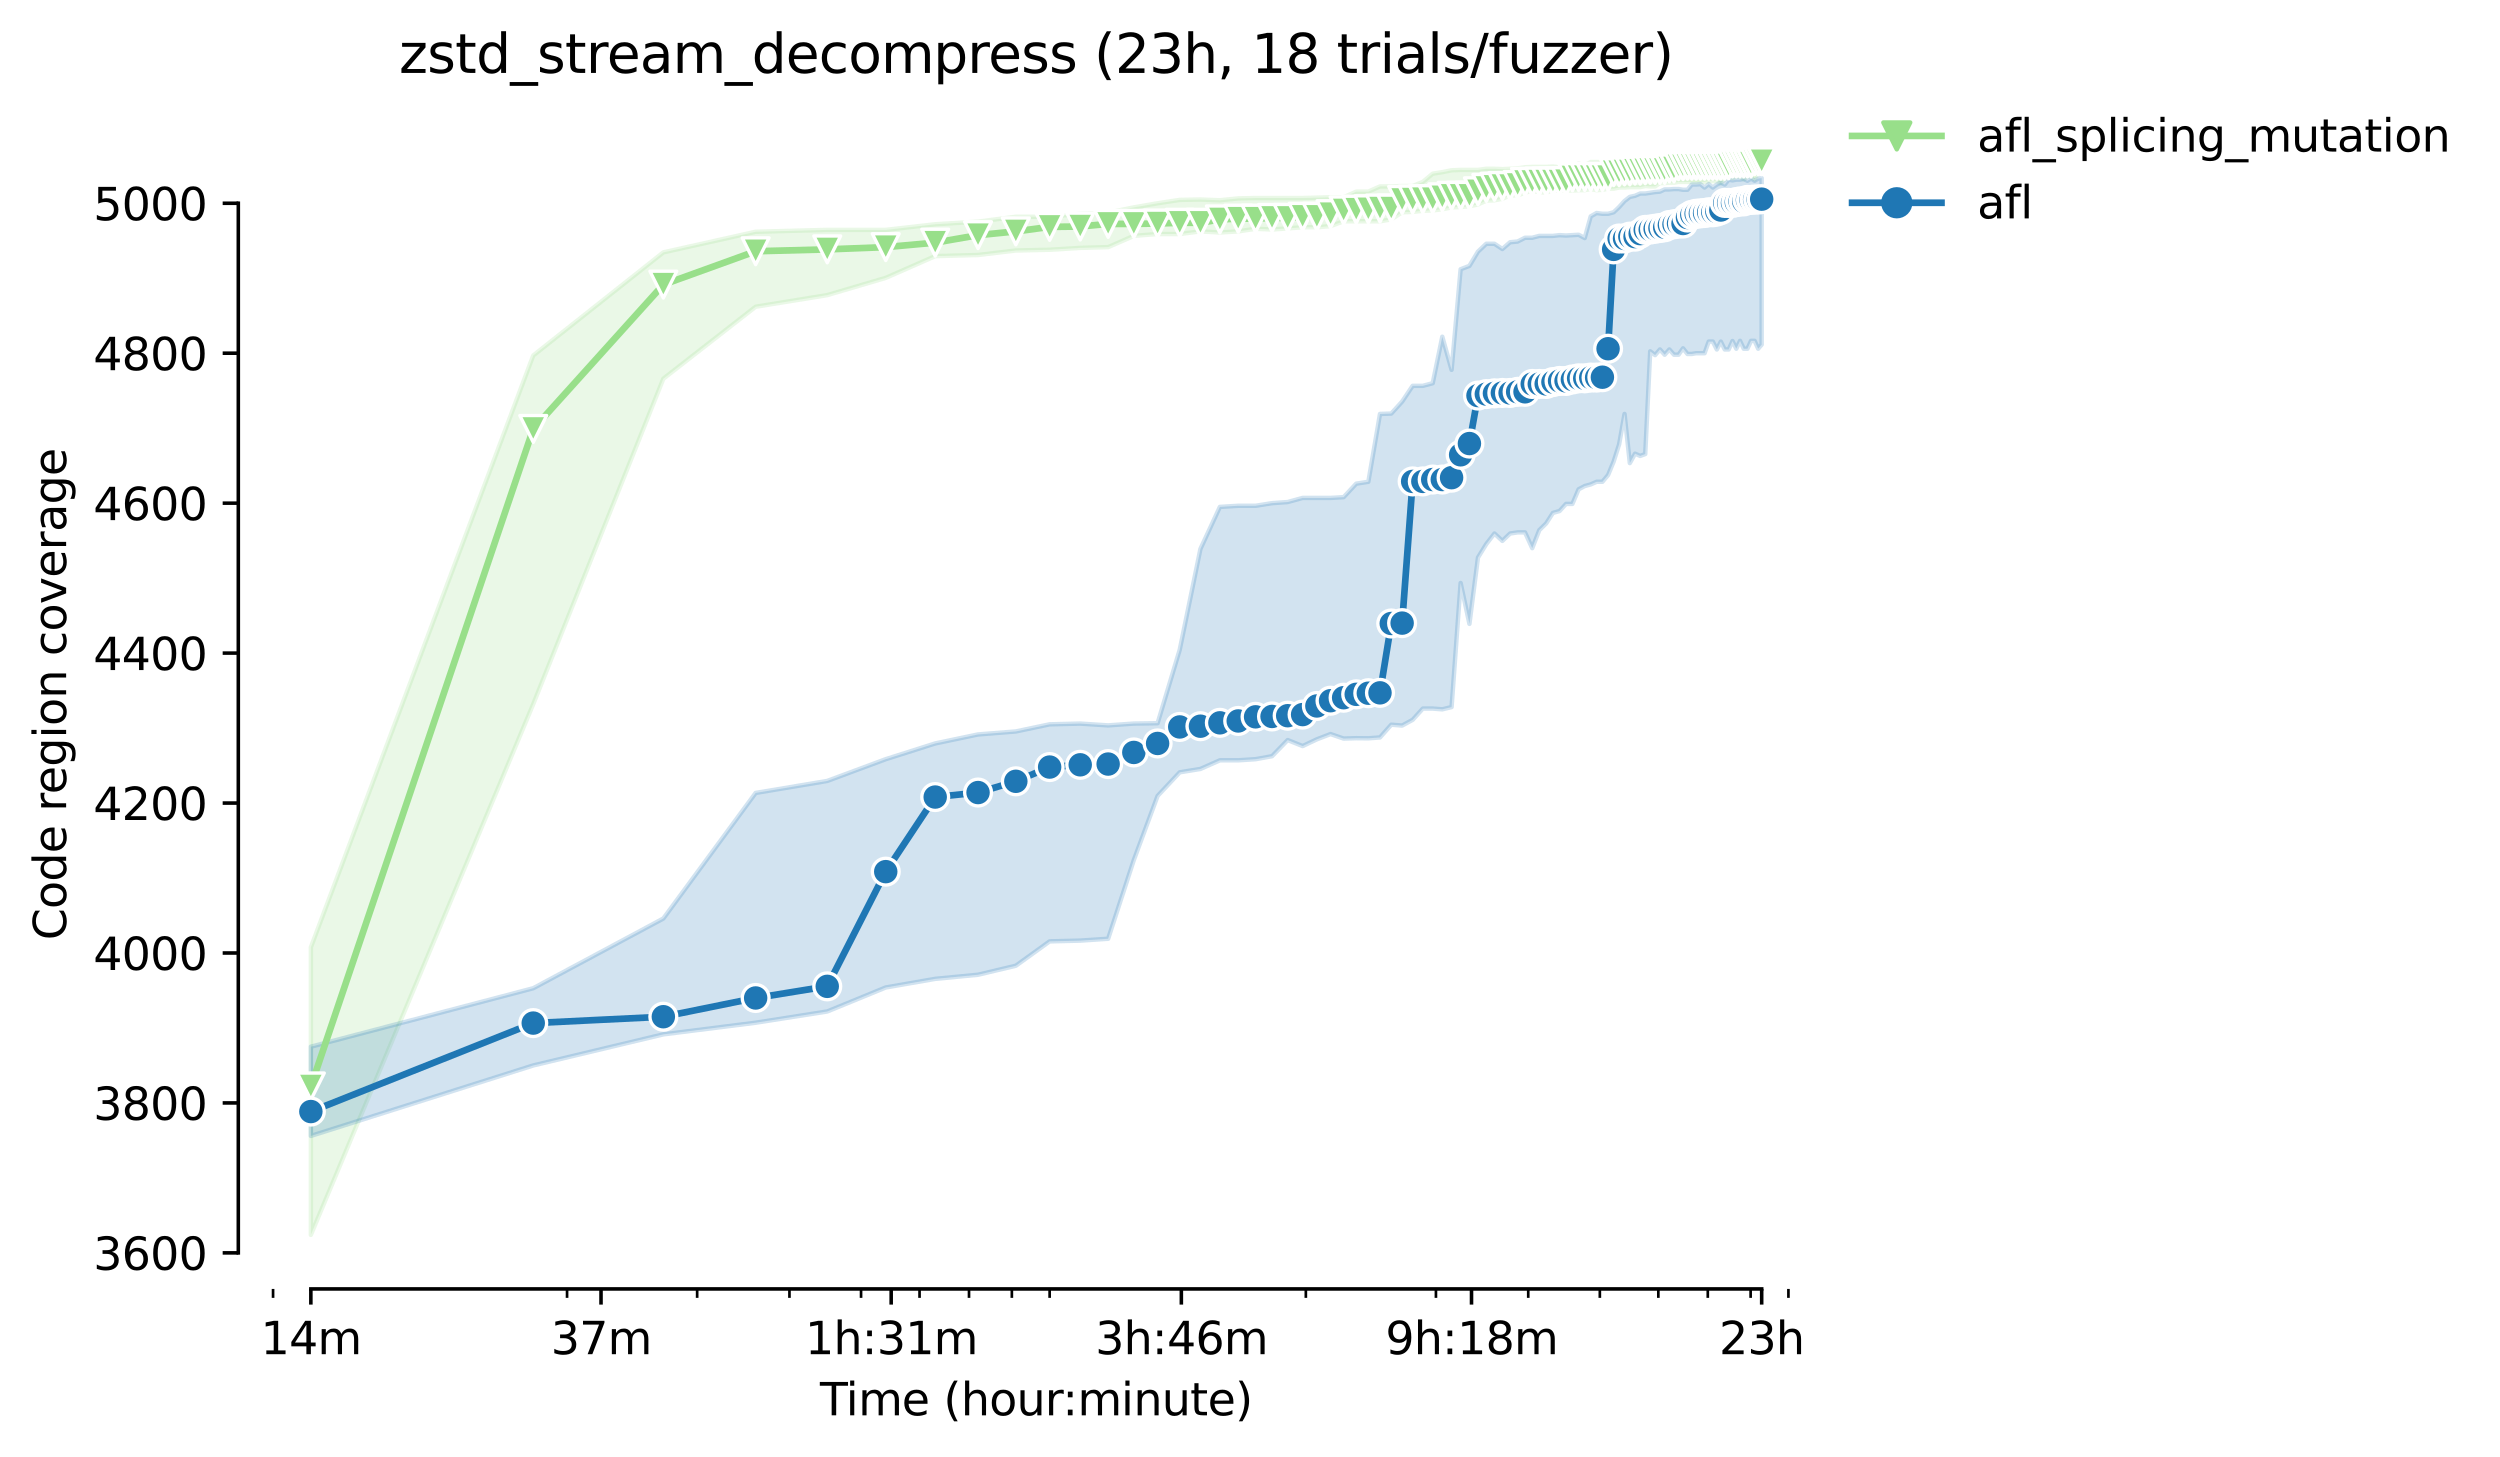 <?xml version="1.0" encoding="utf-8" standalone="no"?>
<!DOCTYPE svg PUBLIC "-//W3C//DTD SVG 1.1//EN"
  "http://www.w3.org/Graphics/SVG/1.1/DTD/svg11.dtd">
<svg height="325.986pt" version="1.1" viewBox="0 0 559.433 325.986" width="559.433pt" xmlns="http://www.w3.org/2000/svg" xmlns:xlink="http://www.w3.org/1999/xlink">
 <defs>
  <style type="text/css">*{stroke-linecap:butt;stroke-linejoin:round;}</style>
 </defs>
 <g id="figure_1">
  <g id="patch_1">
   <path d="M 0 325.986 
L 559.433 325.986 
L 559.433 0 
L 0 0 
z
" style="fill:#ffffff;"/>
  </g>
  <g id="axes_1">
   <g id="patch_2">
    <path d="M 53.328 288.43 
L 410.448 288.43 
L 410.448 22.318 
L 53.328 22.318 
z
" style="fill:#ffffff;"/>
   </g>
   <g id="PolyCollection_1">
    <defs>
     <path d="M 69.561 -113.991 
L 69.561 -49.652 
L 119.327 -168.431 
L 148.439 -241.242 
L 169.094 -257.348 
L 185.115 -259.948 
L 198.205 -263.807 
L 209.273 -268.672 
L 218.86 -268.924 
L 227.317 -269.93 
L 234.881 -270.098 
L 241.724 -270.517 
L 247.972 -270.685 
L 253.719 -273.202 
L 259.039 -273.621 
L 263.993 -273.621 
L 268.627 -274.208 
L 272.979 -273.957 
L 277.083 -274.208 
L 280.965 -274.796 
L 284.648 -274.628 
L 288.151 -274.879 
L 291.491 -275.131 
L 294.682 -275.131 
L 297.738 -275.383 
L 300.669 -276.473 
L 303.485 -276.473 
L 306.195 -276.473 
L 308.806 -276.473 
L 311.325 -276.893 
L 313.759 -278.486 
L 316.114 -278.57 
L 318.393 -278.822 
L 320.602 -278.906 
L 322.746 -279.157 
L 324.827 -279.577 
L 326.85 -279.661 
L 328.817 -279.829 
L 330.732 -280.248 
L 332.597 -281.087 
L 334.414 -281.171 
L 336.187 -281.506 
L 337.917 -282.261 
L 339.607 -282.261 
L 341.257 -282.848 
L 342.871 -283.352 
L 344.449 -282.932 
L 345.993 -282.932 
L 347.505 -283.352 
L 348.985 -283.347 
L 350.436 -283.352 
L 351.857 -283.352 
L 353.252 -283.427 
L 354.619 -283.436 
L 355.961 -283.687 
L 357.279 -283.436 
L 358.572 -283.519 
L 359.843 -283.769 
L 361.092 -283.771 
L 362.319 -284.023 
L 363.526 -284.023 
L 364.713 -284.107 
L 365.88 -284.107 
L 367.029 -284.107 
L 368.16 -284.358 
L 369.273 -284.274 
L 370.369 -284.274 
L 371.449 -285.029 
L 372.512 -285.029 
L 373.56 -285.113 
L 374.594 -285.113 
L 375.612 -285.281 
L 376.616 -285.281 
L 377.606 -285.281 
L 378.583 -285.281 
L 379.547 -285.275 
L 380.498 -285.281 
L 381.437 -285.281 
L 382.363 -285.449 
L 383.278 -285.449 
L 384.181 -285.449 
L 385.073 -285.029 
L 385.954 -285.868 
L 386.824 -286.455 
L 387.684 -286.12 
L 388.534 -286.447 
L 389.373 -286.455 
L 390.203 -285.868 
L 391.024 -286.455 
L 391.835 -286.455 
L 392.637 -285.868 
L 393.431 -287.21 
L 394.215 -287.378 
L 394.215 -291.572 
L 394.215 -291.572 
L 393.431 -291.572 
L 392.637 -291.572 
L 391.835 -291.488 
L 391.024 -291.488 
L 390.203 -291.488 
L 389.373 -290.907 
L 388.534 -290.985 
L 387.684 -290.985 
L 386.824 -290.566 
L 385.954 -290.146 
L 385.073 -290.146 
L 384.181 -290.146 
L 383.278 -290.146 
L 382.363 -290.146 
L 381.437 -290.148 
L 380.498 -290.062 
L 379.547 -290.062 
L 378.583 -290.062 
L 377.606 -290.062 
L 376.616 -290.062 
L 375.612 -289.978 
L 374.594 -289.978 
L 373.56 -289.978 
L 372.512 -289.978 
L 371.449 -289.895 
L 370.369 -289.895 
L 369.273 -289.895 
L 368.16 -289.895 
L 367.029 -289.895 
L 365.88 -289.895 
L 364.713 -289.895 
L 363.526 -289.895 
L 362.319 -289.895 
L 361.092 -289.895 
L 359.843 -289.895 
L 358.572 -289.727 
L 357.279 -289.727 
L 355.961 -289.727 
L 354.619 -288.972 
L 353.252 -289.391 
L 351.857 -288.72 
L 350.436 -288.636 
L 348.985 -288.555 
L 347.505 -288.72 
L 345.993 -288.636 
L 344.449 -288.638 
L 342.871 -288.638 
L 341.257 -288.552 
L 339.607 -288.301 
L 337.917 -288.217 
L 336.187 -288.133 
L 334.414 -288.217 
L 332.597 -288.217 
L 330.732 -287.965 
L 328.817 -287.965 
L 326.85 -287.967 
L 324.827 -287.881 
L 322.746 -287.462 
L 320.602 -287.126 
L 318.393 -285.281 
L 316.114 -284.358 
L 313.759 -284.358 
L 311.325 -284.274 
L 308.806 -284.274 
L 306.195 -283.1 
L 303.485 -283.1 
L 300.669 -281.842 
L 297.738 -281.842 
L 294.682 -281.758 
L 291.491 -281.674 
L 288.151 -281.674 
L 284.648 -281.674 
L 280.965 -281.674 
L 277.083 -281.59 
L 272.979 -281.171 
L 268.627 -281.338 
L 263.993 -281.255 
L 259.039 -280.5 
L 253.719 -279.577 
L 247.972 -278.403 
L 241.724 -278.151 
L 234.881 -277.48 
L 227.317 -277.48 
L 218.86 -276.389 
L 209.273 -275.802 
L 198.205 -274.544 
L 185.115 -274.544 
L 169.094 -274.124 
L 148.439 -269.511 
L 119.327 -246.443 
L 69.561 -113.991 
z
" id="m945d761058" style="stroke:#98df8a;stroke-opacity:0.2;"/>
    </defs>
    <g clip-path="url(#p3995635366)">
     <use style="fill:#98df8a;fill-opacity:0.2;stroke:#98df8a;stroke-opacity:0.2;" x="0" xlink:href="#m945d761058" y="325.986"/>
    </g>
   </g>
   <g id="PolyCollection_2">
    <defs>
     <path d="M 69.561 -91.762 
L 69.561 -71.797 
L 119.327 -87.568 
L 148.439 -94.524 
L 169.094 -97.13 
L 185.115 -99.647 
L 198.205 -105.015 
L 209.273 -106.945 
L 218.86 -107.867 
L 227.317 -109.881 
L 234.881 -115.333 
L 241.724 -115.501 
L 247.972 -115.92 
L 253.719 -133.536 
L 259.039 -147.88 
L 263.993 -153.164 
L 268.627 -153.919 
L 272.979 -155.849 
L 277.083 -155.849 
L 280.965 -156.1 
L 284.648 -156.771 
L 288.151 -160.378 
L 291.491 -159.036 
L 294.682 -160.546 
L 297.738 -161.721 
L 300.669 -160.714 
L 303.485 -160.798 
L 306.195 -160.771 
L 308.806 -160.966 
L 311.325 -163.818 
L 313.759 -163.623 
L 316.114 -164.908 
L 318.393 -167.425 
L 320.602 -167.425 
L 322.746 -167.257 
L 324.827 -167.76 
L 326.85 -195.526 
L 328.817 -186.382 
L 330.732 -201.226 
L 332.597 -204.25 
L 334.414 -206.598 
L 336.187 -204.954 
L 337.917 -206.598 
L 339.607 -206.85 
L 341.257 -206.85 
L 342.871 -203.327 
L 344.449 -207.353 
L 345.993 -208.863 
L 347.505 -211.212 
L 348.985 -211.631 
L 350.436 -213.225 
L 351.857 -213.225 
L 353.252 -216.497 
L 354.619 -217.222 
L 355.961 -217.587 
L 357.279 -218.174 
L 358.572 -218.174 
L 359.843 -219.684 
L 361.092 -222.704 
L 362.319 -226.563 
L 363.526 -233.357 
L 364.713 -222.356 
L 365.88 -224.465 
L 367.029 -223.962 
L 368.16 -224.382 
L 369.273 -247.366 
L 370.369 -246.527 
L 371.449 -247.785 
L 372.512 -246.611 
L 373.56 -247.785 
L 374.594 -246.611 
L 375.612 -246.611 
L 376.616 -248.037 
L 377.606 -246.778 
L 378.583 -246.778 
L 379.547 -246.946 
L 380.498 -246.946 
L 381.437 -246.946 
L 382.363 -249.547 
L 383.278 -249.547 
L 384.181 -247.785 
L 385.073 -249.547 
L 385.954 -247.785 
L 386.824 -247.785 
L 387.684 -249.67 
L 388.534 -247.953 
L 389.373 -249.714 
L 390.203 -247.953 
L 391.024 -247.953 
L 391.835 -249.714 
L 392.637 -249.71 
L 393.431 -247.953 
L 394.215 -248.876 
L 394.215 -286.12 
L 394.215 -286.12 
L 393.431 -286.036 
L 392.637 -285.533 
L 391.835 -286.036 
L 391.024 -285.533 
L 390.203 -285.952 
L 389.373 -285.784 
L 388.534 -285.784 
L 387.684 -285.621 
L 386.824 -285.784 
L 385.954 -284.694 
L 385.073 -285.113 
L 384.181 -284.694 
L 383.278 -284.023 
L 382.363 -284.778 
L 381.437 -284.023 
L 380.498 -284.778 
L 379.547 -284.694 
L 378.583 -284.694 
L 377.606 -283.524 
L 376.616 -283.519 
L 375.612 -283.687 
L 374.594 -283.687 
L 373.56 -283.603 
L 372.512 -283.603 
L 371.449 -283.1 
L 370.369 -283.016 
L 369.273 -282.848 
L 368.16 -282.681 
L 367.029 -282.681 
L 365.88 -282.177 
L 364.713 -281.926 
L 363.526 -281.003 
L 362.319 -279.661 
L 361.092 -278.486 
L 359.843 -278.151 
L 358.572 -278.151 
L 357.279 -278.319 
L 355.961 -277.566 
L 354.619 -272.717 
L 353.252 -273.453 
L 351.857 -273.37 
L 350.436 -273.286 
L 348.985 -273.37 
L 347.505 -273.202 
L 345.993 -273.202 
L 344.449 -273.202 
L 342.871 -272.782 
L 341.257 -272.782 
L 339.607 -271.944 
L 337.917 -271.776 
L 336.187 -270.268 
L 334.414 -271.44 
L 332.597 -271.444 
L 330.732 -269.679 
L 328.817 -266.491 
L 326.85 -265.736 
L 324.827 -243.23 
L 322.746 -250.637 
L 320.602 -240.236 
L 318.393 -239.648 
L 316.114 -239.648 
L 313.759 -236.125 
L 311.325 -233.441 
L 308.806 -233.357 
L 306.195 -218.174 
L 303.485 -217.755 
L 300.669 -214.735 
L 297.738 -214.567 
L 294.682 -214.567 
L 291.491 -214.567 
L 288.151 -213.644 
L 284.648 -213.393 
L 280.965 -212.806 
L 277.083 -212.808 
L 272.979 -212.554 
L 268.627 -203.159 
L 263.993 -180.594 
L 259.039 -164.153 
L 253.719 -164.074 
L 247.972 -163.665 
L 241.724 -164.069 
L 234.881 -163.902 
L 227.317 -162.308 
L 218.86 -161.637 
L 209.273 -159.624 
L 198.205 -156.1 
L 185.115 -151.235 
L 169.094 -148.551 
L 148.439 -120.45 
L 119.327 -104.848 
L 69.561 -91.762 
z
" id="m29c58f7263" style="stroke:#1f77b4;stroke-opacity:0.2;"/>
    </defs>
    <g clip-path="url(#p3995635366)">
     <use style="fill:#1f77b4;fill-opacity:0.2;stroke:#1f77b4;stroke-opacity:0.2;" x="0" xlink:href="#m29c58f7263" y="325.986"/>
    </g>
   </g>
   <g id="matplotlib.axis_1">
    <g id="xtick_1">
     <g id="line2d_1">
      <defs>
       <path d="M 0 0 
L 0 3.5 
" id="m7d8c9f855e" style="stroke:#000000;stroke-width:0.8;"/>
      </defs>
      <g>
       <use style="stroke:#000000;stroke-width:0.8;" x="69.561" xlink:href="#m7d8c9f855e" y="288.43"/>
      </g>
     </g>
     <g id="text_1">
      <!-- 14m -->
      <g transform="translate(58.328 303.029)scale(0.1 -0.1)">
       <defs>
        <path d="M 794 531 
L 1825 531 
L 1825 4091 
L 703 3866 
L 703 4441 
L 1819 4666 
L 2450 4666 
L 2450 531 
L 3481 531 
L 3481 0 
L 794 0 
L 794 531 
z
" id="DejaVuSans-31" transform="scale(0.016)"/>
        <path d="M 2419 4116 
L 825 1625 
L 2419 1625 
L 2419 4116 
z
M 2253 4666 
L 3047 4666 
L 3047 1625 
L 3713 1625 
L 3713 1100 
L 3047 1100 
L 3047 0 
L 2419 0 
L 2419 1100 
L 313 1100 
L 313 1709 
L 2253 4666 
z
" id="DejaVuSans-34" transform="scale(0.016)"/>
        <path d="M 3328 2828 
Q 3544 3216 3844 3400 
Q 4144 3584 4550 3584 
Q 5097 3584 5394 3201 
Q 5691 2819 5691 2113 
L 5691 0 
L 5113 0 
L 5113 2094 
Q 5113 2597 4934 2840 
Q 4756 3084 4391 3084 
Q 3944 3084 3684 2787 
Q 3425 2491 3425 1978 
L 3425 0 
L 2847 0 
L 2847 2094 
Q 2847 2600 2669 2842 
Q 2491 3084 2119 3084 
Q 1678 3084 1418 2786 
Q 1159 2488 1159 1978 
L 1159 0 
L 581 0 
L 581 3500 
L 1159 3500 
L 1159 2956 
Q 1356 3278 1631 3431 
Q 1906 3584 2284 3584 
Q 2666 3584 2933 3390 
Q 3200 3197 3328 2828 
z
" id="DejaVuSans-6d" transform="scale(0.016)"/>
       </defs>
       <use xlink:href="#DejaVuSans-31"/>
       <use x="63.623" xlink:href="#DejaVuSans-34"/>
       <use x="127.246" xlink:href="#DejaVuSans-6d"/>
      </g>
     </g>
    </g>
    <g id="xtick_2">
     <g id="line2d_2">
      <g>
       <use style="stroke:#000000;stroke-width:0.8;" x="134.492" xlink:href="#m7d8c9f855e" y="288.43"/>
      </g>
     </g>
     <g id="text_2">
      <!-- 37m -->
      <g transform="translate(123.259 303.029)scale(0.1 -0.1)">
       <defs>
        <path d="M 2597 2516 
Q 3050 2419 3304 2112 
Q 3559 1806 3559 1356 
Q 3559 666 3084 287 
Q 2609 -91 1734 -91 
Q 1441 -91 1130 -33 
Q 819 25 488 141 
L 488 750 
Q 750 597 1062 519 
Q 1375 441 1716 441 
Q 2309 441 2620 675 
Q 2931 909 2931 1356 
Q 2931 1769 2642 2001 
Q 2353 2234 1838 2234 
L 1294 2234 
L 1294 2753 
L 1863 2753 
Q 2328 2753 2575 2939 
Q 2822 3125 2822 3475 
Q 2822 3834 2567 4026 
Q 2313 4219 1838 4219 
Q 1578 4219 1281 4162 
Q 984 4106 628 3988 
L 628 4550 
Q 988 4650 1302 4700 
Q 1616 4750 1894 4750 
Q 2613 4750 3031 4423 
Q 3450 4097 3450 3541 
Q 3450 3153 3228 2886 
Q 3006 2619 2597 2516 
z
" id="DejaVuSans-33" transform="scale(0.016)"/>
        <path d="M 525 4666 
L 3525 4666 
L 3525 4397 
L 1831 0 
L 1172 0 
L 2766 4134 
L 525 4134 
L 525 4666 
z
" id="DejaVuSans-37" transform="scale(0.016)"/>
       </defs>
       <use xlink:href="#DejaVuSans-33"/>
       <use x="63.623" xlink:href="#DejaVuSans-37"/>
       <use x="127.246" xlink:href="#DejaVuSans-6d"/>
      </g>
     </g>
    </g>
    <g id="xtick_3">
     <g id="line2d_3">
      <g>
       <use style="stroke:#000000;stroke-width:0.8;" x="199.423" xlink:href="#m7d8c9f855e" y="288.43"/>
      </g>
     </g>
     <g id="text_3">
      <!-- 1h:31m -->
      <g transform="translate(180.156 303.029)scale(0.1 -0.1)">
       <defs>
        <path d="M 3513 2113 
L 3513 0 
L 2938 0 
L 2938 2094 
Q 2938 2591 2744 2837 
Q 2550 3084 2163 3084 
Q 1697 3084 1428 2787 
Q 1159 2491 1159 1978 
L 1159 0 
L 581 0 
L 581 4863 
L 1159 4863 
L 1159 2956 
Q 1366 3272 1645 3428 
Q 1925 3584 2291 3584 
Q 2894 3584 3203 3211 
Q 3513 2838 3513 2113 
z
" id="DejaVuSans-68" transform="scale(0.016)"/>
        <path d="M 750 794 
L 1409 794 
L 1409 0 
L 750 0 
L 750 794 
z
M 750 3309 
L 1409 3309 
L 1409 2516 
L 750 2516 
L 750 3309 
z
" id="DejaVuSans-3a" transform="scale(0.016)"/>
       </defs>
       <use xlink:href="#DejaVuSans-31"/>
       <use x="63.623" xlink:href="#DejaVuSans-68"/>
       <use x="127.002" xlink:href="#DejaVuSans-3a"/>
       <use x="160.693" xlink:href="#DejaVuSans-33"/>
       <use x="224.316" xlink:href="#DejaVuSans-31"/>
       <use x="287.939" xlink:href="#DejaVuSans-6d"/>
      </g>
     </g>
    </g>
    <g id="xtick_4">
     <g id="line2d_4">
      <g>
       <use style="stroke:#000000;stroke-width:0.8;" x="264.354" xlink:href="#m7d8c9f855e" y="288.43"/>
      </g>
     </g>
     <g id="text_4">
      <!-- 3h:46m -->
      <g transform="translate(245.087 303.029)scale(0.1 -0.1)">
       <defs>
        <path d="M 2113 2584 
Q 1688 2584 1439 2293 
Q 1191 2003 1191 1497 
Q 1191 994 1439 701 
Q 1688 409 2113 409 
Q 2538 409 2786 701 
Q 3034 994 3034 1497 
Q 3034 2003 2786 2293 
Q 2538 2584 2113 2584 
z
M 3366 4563 
L 3366 3988 
Q 3128 4100 2886 4159 
Q 2644 4219 2406 4219 
Q 1781 4219 1451 3797 
Q 1122 3375 1075 2522 
Q 1259 2794 1537 2939 
Q 1816 3084 2150 3084 
Q 2853 3084 3261 2657 
Q 3669 2231 3669 1497 
Q 3669 778 3244 343 
Q 2819 -91 2113 -91 
Q 1303 -91 875 529 
Q 447 1150 447 2328 
Q 447 3434 972 4092 
Q 1497 4750 2381 4750 
Q 2619 4750 2861 4703 
Q 3103 4656 3366 4563 
z
" id="DejaVuSans-36" transform="scale(0.016)"/>
       </defs>
       <use xlink:href="#DejaVuSans-33"/>
       <use x="63.623" xlink:href="#DejaVuSans-68"/>
       <use x="127.002" xlink:href="#DejaVuSans-3a"/>
       <use x="160.693" xlink:href="#DejaVuSans-34"/>
       <use x="224.316" xlink:href="#DejaVuSans-36"/>
       <use x="287.939" xlink:href="#DejaVuSans-6d"/>
      </g>
     </g>
    </g>
    <g id="xtick_5">
     <g id="line2d_5">
      <g>
       <use style="stroke:#000000;stroke-width:0.8;" x="329.285" xlink:href="#m7d8c9f855e" y="288.43"/>
      </g>
     </g>
     <g id="text_5">
      <!-- 9h:18m -->
      <g transform="translate(310.018 303.029)scale(0.1 -0.1)">
       <defs>
        <path d="M 703 97 
L 703 672 
Q 941 559 1184 500 
Q 1428 441 1663 441 
Q 2288 441 2617 861 
Q 2947 1281 2994 2138 
Q 2813 1869 2534 1725 
Q 2256 1581 1919 1581 
Q 1219 1581 811 2004 
Q 403 2428 403 3163 
Q 403 3881 828 4315 
Q 1253 4750 1959 4750 
Q 2769 4750 3195 4129 
Q 3622 3509 3622 2328 
Q 3622 1225 3098 567 
Q 2575 -91 1691 -91 
Q 1453 -91 1209 -44 
Q 966 3 703 97 
z
M 1959 2075 
Q 2384 2075 2632 2365 
Q 2881 2656 2881 3163 
Q 2881 3666 2632 3958 
Q 2384 4250 1959 4250 
Q 1534 4250 1286 3958 
Q 1038 3666 1038 3163 
Q 1038 2656 1286 2365 
Q 1534 2075 1959 2075 
z
" id="DejaVuSans-39" transform="scale(0.016)"/>
        <path d="M 2034 2216 
Q 1584 2216 1326 1975 
Q 1069 1734 1069 1313 
Q 1069 891 1326 650 
Q 1584 409 2034 409 
Q 2484 409 2743 651 
Q 3003 894 3003 1313 
Q 3003 1734 2745 1975 
Q 2488 2216 2034 2216 
z
M 1403 2484 
Q 997 2584 770 2862 
Q 544 3141 544 3541 
Q 544 4100 942 4425 
Q 1341 4750 2034 4750 
Q 2731 4750 3128 4425 
Q 3525 4100 3525 3541 
Q 3525 3141 3298 2862 
Q 3072 2584 2669 2484 
Q 3125 2378 3379 2068 
Q 3634 1759 3634 1313 
Q 3634 634 3220 271 
Q 2806 -91 2034 -91 
Q 1263 -91 848 271 
Q 434 634 434 1313 
Q 434 1759 690 2068 
Q 947 2378 1403 2484 
z
M 1172 3481 
Q 1172 3119 1398 2916 
Q 1625 2713 2034 2713 
Q 2441 2713 2670 2916 
Q 2900 3119 2900 3481 
Q 2900 3844 2670 4047 
Q 2441 4250 2034 4250 
Q 1625 4250 1398 4047 
Q 1172 3844 1172 3481 
z
" id="DejaVuSans-38" transform="scale(0.016)"/>
       </defs>
       <use xlink:href="#DejaVuSans-39"/>
       <use x="63.623" xlink:href="#DejaVuSans-68"/>
       <use x="127.002" xlink:href="#DejaVuSans-3a"/>
       <use x="160.693" xlink:href="#DejaVuSans-31"/>
       <use x="224.316" xlink:href="#DejaVuSans-38"/>
       <use x="287.939" xlink:href="#DejaVuSans-6d"/>
      </g>
     </g>
    </g>
    <g id="xtick_6">
     <g id="line2d_6">
      <g>
       <use style="stroke:#000000;stroke-width:0.8;" x="394.216" xlink:href="#m7d8c9f855e" y="288.43"/>
      </g>
     </g>
     <g id="text_6">
      <!-- 23h -->
      <g transform="translate(384.685 303.029)scale(0.1 -0.1)">
       <defs>
        <path d="M 1228 531 
L 3431 531 
L 3431 0 
L 469 0 
L 469 531 
Q 828 903 1448 1529 
Q 2069 2156 2228 2338 
Q 2531 2678 2651 2914 
Q 2772 3150 2772 3378 
Q 2772 3750 2511 3984 
Q 2250 4219 1831 4219 
Q 1534 4219 1204 4116 
Q 875 4013 500 3803 
L 500 4441 
Q 881 4594 1212 4672 
Q 1544 4750 1819 4750 
Q 2544 4750 2975 4387 
Q 3406 4025 3406 3419 
Q 3406 3131 3298 2873 
Q 3191 2616 2906 2266 
Q 2828 2175 2409 1742 
Q 1991 1309 1228 531 
z
" id="DejaVuSans-32" transform="scale(0.016)"/>
       </defs>
       <use xlink:href="#DejaVuSans-32"/>
       <use x="63.623" xlink:href="#DejaVuSans-33"/>
       <use x="127.246" xlink:href="#DejaVuSans-68"/>
      </g>
     </g>
    </g>
    <g id="xtick_7">
     <g id="line2d_7">
      <defs>
       <path d="M 0 0 
L 0 2 
" id="m7b9f819023" style="stroke:#000000;stroke-width:0.6;"/>
      </defs>
      <g>
       <use style="stroke:#000000;stroke-width:0.6;" x="61.104" xlink:href="#m7b9f819023" y="288.43"/>
      </g>
     </g>
    </g>
    <g id="xtick_8">
     <g id="line2d_8">
      <g>
       <use style="stroke:#000000;stroke-width:0.6;" x="126.892" xlink:href="#m7b9f819023" y="288.43"/>
      </g>
     </g>
    </g>
    <g id="xtick_9">
     <g id="line2d_9">
      <g>
       <use style="stroke:#000000;stroke-width:0.6;" x="156.003" xlink:href="#m7b9f819023" y="288.43"/>
      </g>
     </g>
    </g>
    <g id="xtick_10">
     <g id="line2d_10">
      <g>
       <use style="stroke:#000000;stroke-width:0.6;" x="176.658" xlink:href="#m7b9f819023" y="288.43"/>
      </g>
     </g>
    </g>
    <g id="xtick_11">
     <g id="line2d_11">
      <g>
       <use style="stroke:#000000;stroke-width:0.6;" x="192.68" xlink:href="#m7b9f819023" y="288.43"/>
      </g>
     </g>
    </g>
    <g id="xtick_12">
     <g id="line2d_12">
      <g>
       <use style="stroke:#000000;stroke-width:0.6;" x="205.77" xlink:href="#m7b9f819023" y="288.43"/>
      </g>
     </g>
    </g>
    <g id="xtick_13">
     <g id="line2d_13">
      <g>
       <use style="stroke:#000000;stroke-width:0.6;" x="216.838" xlink:href="#m7b9f819023" y="288.43"/>
      </g>
     </g>
    </g>
    <g id="xtick_14">
     <g id="line2d_14">
      <g>
       <use style="stroke:#000000;stroke-width:0.6;" x="226.425" xlink:href="#m7b9f819023" y="288.43"/>
      </g>
     </g>
    </g>
    <g id="xtick_15">
     <g id="line2d_15">
      <g>
       <use style="stroke:#000000;stroke-width:0.6;" x="234.881" xlink:href="#m7b9f819023" y="288.43"/>
      </g>
     </g>
    </g>
    <g id="xtick_16">
     <g id="line2d_16">
      <g>
       <use style="stroke:#000000;stroke-width:0.6;" x="292.213" xlink:href="#m7b9f819023" y="288.43"/>
      </g>
     </g>
    </g>
    <g id="xtick_17">
     <g id="line2d_17">
      <g>
       <use style="stroke:#000000;stroke-width:0.6;" x="321.324" xlink:href="#m7b9f819023" y="288.43"/>
      </g>
     </g>
    </g>
    <g id="xtick_18">
     <g id="line2d_18">
      <g>
       <use style="stroke:#000000;stroke-width:0.6;" x="341.979" xlink:href="#m7b9f819023" y="288.43"/>
      </g>
     </g>
    </g>
    <g id="xtick_19">
     <g id="line2d_19">
      <g>
       <use style="stroke:#000000;stroke-width:0.6;" x="358" xlink:href="#m7b9f819023" y="288.43"/>
      </g>
     </g>
    </g>
    <g id="xtick_20">
     <g id="line2d_20">
      <g>
       <use style="stroke:#000000;stroke-width:0.6;" x="371.091" xlink:href="#m7b9f819023" y="288.43"/>
      </g>
     </g>
    </g>
    <g id="xtick_21">
     <g id="line2d_21">
      <g>
       <use style="stroke:#000000;stroke-width:0.6;" x="382.158" xlink:href="#m7b9f819023" y="288.43"/>
      </g>
     </g>
    </g>
    <g id="xtick_22">
     <g id="line2d_22">
      <g>
       <use style="stroke:#000000;stroke-width:0.6;" x="391.745" xlink:href="#m7b9f819023" y="288.43"/>
      </g>
     </g>
    </g>
    <g id="xtick_23">
     <g id="line2d_23">
      <g>
       <use style="stroke:#000000;stroke-width:0.6;" x="400.202" xlink:href="#m7b9f819023" y="288.43"/>
      </g>
     </g>
    </g>
    <g id="text_7">
     <!-- Time (hour:minute) -->
     <g transform="translate(183.481 316.707)scale(0.1 -0.1)">
      <defs>
       <path d="M -19 4666 
L 3928 4666 
L 3928 4134 
L 2272 4134 
L 2272 0 
L 1638 0 
L 1638 4134 
L -19 4134 
L -19 4666 
z
" id="DejaVuSans-54" transform="scale(0.016)"/>
       <path d="M 603 3500 
L 1178 3500 
L 1178 0 
L 603 0 
L 603 3500 
z
M 603 4863 
L 1178 4863 
L 1178 4134 
L 603 4134 
L 603 4863 
z
" id="DejaVuSans-69" transform="scale(0.016)"/>
       <path d="M 3597 1894 
L 3597 1613 
L 953 1613 
Q 991 1019 1311 708 
Q 1631 397 2203 397 
Q 2534 397 2845 478 
Q 3156 559 3463 722 
L 3463 178 
Q 3153 47 2828 -22 
Q 2503 -91 2169 -91 
Q 1331 -91 842 396 
Q 353 884 353 1716 
Q 353 2575 817 3079 
Q 1281 3584 2069 3584 
Q 2775 3584 3186 3129 
Q 3597 2675 3597 1894 
z
M 3022 2063 
Q 3016 2534 2758 2815 
Q 2500 3097 2075 3097 
Q 1594 3097 1305 2825 
Q 1016 2553 972 2059 
L 3022 2063 
z
" id="DejaVuSans-65" transform="scale(0.016)"/>
       <path id="DejaVuSans-20" transform="scale(0.016)"/>
       <path d="M 1984 4856 
Q 1566 4138 1362 3434 
Q 1159 2731 1159 2009 
Q 1159 1288 1364 580 
Q 1569 -128 1984 -844 
L 1484 -844 
Q 1016 -109 783 600 
Q 550 1309 550 2009 
Q 550 2706 781 3412 
Q 1013 4119 1484 4856 
L 1984 4856 
z
" id="DejaVuSans-28" transform="scale(0.016)"/>
       <path d="M 1959 3097 
Q 1497 3097 1228 2736 
Q 959 2375 959 1747 
Q 959 1119 1226 758 
Q 1494 397 1959 397 
Q 2419 397 2687 759 
Q 2956 1122 2956 1747 
Q 2956 2369 2687 2733 
Q 2419 3097 1959 3097 
z
M 1959 3584 
Q 2709 3584 3137 3096 
Q 3566 2609 3566 1747 
Q 3566 888 3137 398 
Q 2709 -91 1959 -91 
Q 1206 -91 779 398 
Q 353 888 353 1747 
Q 353 2609 779 3096 
Q 1206 3584 1959 3584 
z
" id="DejaVuSans-6f" transform="scale(0.016)"/>
       <path d="M 544 1381 
L 544 3500 
L 1119 3500 
L 1119 1403 
Q 1119 906 1312 657 
Q 1506 409 1894 409 
Q 2359 409 2629 706 
Q 2900 1003 2900 1516 
L 2900 3500 
L 3475 3500 
L 3475 0 
L 2900 0 
L 2900 538 
Q 2691 219 2414 64 
Q 2138 -91 1772 -91 
Q 1169 -91 856 284 
Q 544 659 544 1381 
z
M 1991 3584 
L 1991 3584 
z
" id="DejaVuSans-75" transform="scale(0.016)"/>
       <path d="M 2631 2963 
Q 2534 3019 2420 3045 
Q 2306 3072 2169 3072 
Q 1681 3072 1420 2755 
Q 1159 2438 1159 1844 
L 1159 0 
L 581 0 
L 581 3500 
L 1159 3500 
L 1159 2956 
Q 1341 3275 1631 3429 
Q 1922 3584 2338 3584 
Q 2397 3584 2469 3576 
Q 2541 3569 2628 3553 
L 2631 2963 
z
" id="DejaVuSans-72" transform="scale(0.016)"/>
       <path d="M 3513 2113 
L 3513 0 
L 2938 0 
L 2938 2094 
Q 2938 2591 2744 2837 
Q 2550 3084 2163 3084 
Q 1697 3084 1428 2787 
Q 1159 2491 1159 1978 
L 1159 0 
L 581 0 
L 581 3500 
L 1159 3500 
L 1159 2956 
Q 1366 3272 1645 3428 
Q 1925 3584 2291 3584 
Q 2894 3584 3203 3211 
Q 3513 2838 3513 2113 
z
" id="DejaVuSans-6e" transform="scale(0.016)"/>
       <path d="M 1172 4494 
L 1172 3500 
L 2356 3500 
L 2356 3053 
L 1172 3053 
L 1172 1153 
Q 1172 725 1289 603 
Q 1406 481 1766 481 
L 2356 481 
L 2356 0 
L 1766 0 
Q 1100 0 847 248 
Q 594 497 594 1153 
L 594 3053 
L 172 3053 
L 172 3500 
L 594 3500 
L 594 4494 
L 1172 4494 
z
" id="DejaVuSans-74" transform="scale(0.016)"/>
       <path d="M 513 4856 
L 1013 4856 
Q 1481 4119 1714 3412 
Q 1947 2706 1947 2009 
Q 1947 1309 1714 600 
Q 1481 -109 1013 -844 
L 513 -844 
Q 928 -128 1133 580 
Q 1338 1288 1338 2009 
Q 1338 2731 1133 3434 
Q 928 4138 513 4856 
z
" id="DejaVuSans-29" transform="scale(0.016)"/>
      </defs>
      <use xlink:href="#DejaVuSans-54"/>
      <use x="57.959" xlink:href="#DejaVuSans-69"/>
      <use x="85.742" xlink:href="#DejaVuSans-6d"/>
      <use x="183.154" xlink:href="#DejaVuSans-65"/>
      <use x="244.678" xlink:href="#DejaVuSans-20"/>
      <use x="276.465" xlink:href="#DejaVuSans-28"/>
      <use x="315.479" xlink:href="#DejaVuSans-68"/>
      <use x="378.857" xlink:href="#DejaVuSans-6f"/>
      <use x="440.039" xlink:href="#DejaVuSans-75"/>
      <use x="503.418" xlink:href="#DejaVuSans-72"/>
      <use x="542.781" xlink:href="#DejaVuSans-3a"/>
      <use x="576.473" xlink:href="#DejaVuSans-6d"/>
      <use x="673.885" xlink:href="#DejaVuSans-69"/>
      <use x="701.668" xlink:href="#DejaVuSans-6e"/>
      <use x="765.047" xlink:href="#DejaVuSans-75"/>
      <use x="828.426" xlink:href="#DejaVuSans-74"/>
      <use x="867.635" xlink:href="#DejaVuSans-65"/>
      <use x="929.158" xlink:href="#DejaVuSans-29"/>
     </g>
    </g>
   </g>
   <g id="matplotlib.axis_2">
    <g id="ytick_1">
     <g id="line2d_24">
      <defs>
       <path d="M 0 0 
L -3.5 0 
" id="m64a1afc242" style="stroke:#000000;stroke-width:0.8;"/>
      </defs>
      <g>
       <use style="stroke:#000000;stroke-width:0.8;" x="53.328" xlink:href="#m64a1afc242" y="280.361"/>
      </g>
     </g>
     <g id="text_8">
      <!-- 3600 -->
      <g transform="translate(20.878 284.16)scale(0.1 -0.1)">
       <defs>
        <path d="M 2034 4250 
Q 1547 4250 1301 3770 
Q 1056 3291 1056 2328 
Q 1056 1369 1301 889 
Q 1547 409 2034 409 
Q 2525 409 2770 889 
Q 3016 1369 3016 2328 
Q 3016 3291 2770 3770 
Q 2525 4250 2034 4250 
z
M 2034 4750 
Q 2819 4750 3233 4129 
Q 3647 3509 3647 2328 
Q 3647 1150 3233 529 
Q 2819 -91 2034 -91 
Q 1250 -91 836 529 
Q 422 1150 422 2328 
Q 422 3509 836 4129 
Q 1250 4750 2034 4750 
z
" id="DejaVuSans-30" transform="scale(0.016)"/>
       </defs>
       <use xlink:href="#DejaVuSans-33"/>
       <use x="63.623" xlink:href="#DejaVuSans-36"/>
       <use x="127.246" xlink:href="#DejaVuSans-30"/>
       <use x="190.869" xlink:href="#DejaVuSans-30"/>
      </g>
     </g>
    </g>
    <g id="ytick_2">
     <g id="line2d_25">
      <g>
       <use style="stroke:#000000;stroke-width:0.8;" x="53.328" xlink:href="#m64a1afc242" y="246.807"/>
      </g>
     </g>
     <g id="text_9">
      <!-- 3800 -->
      <g transform="translate(20.878 250.606)scale(0.1 -0.1)">
       <use xlink:href="#DejaVuSans-33"/>
       <use x="63.623" xlink:href="#DejaVuSans-38"/>
       <use x="127.246" xlink:href="#DejaVuSans-30"/>
       <use x="190.869" xlink:href="#DejaVuSans-30"/>
      </g>
     </g>
    </g>
    <g id="ytick_3">
     <g id="line2d_26">
      <g>
       <use style="stroke:#000000;stroke-width:0.8;" x="53.328" xlink:href="#m64a1afc242" y="213.254"/>
      </g>
     </g>
     <g id="text_10">
      <!-- 4000 -->
      <g transform="translate(20.878 217.053)scale(0.1 -0.1)">
       <use xlink:href="#DejaVuSans-34"/>
       <use x="63.623" xlink:href="#DejaVuSans-30"/>
       <use x="127.246" xlink:href="#DejaVuSans-30"/>
       <use x="190.869" xlink:href="#DejaVuSans-30"/>
      </g>
     </g>
    </g>
    <g id="ytick_4">
     <g id="line2d_27">
      <g>
       <use style="stroke:#000000;stroke-width:0.8;" x="53.328" xlink:href="#m64a1afc242" y="179.7"/>
      </g>
     </g>
     <g id="text_11">
      <!-- 4200 -->
      <g transform="translate(20.878 183.5)scale(0.1 -0.1)">
       <use xlink:href="#DejaVuSans-34"/>
       <use x="63.623" xlink:href="#DejaVuSans-32"/>
       <use x="127.246" xlink:href="#DejaVuSans-30"/>
       <use x="190.869" xlink:href="#DejaVuSans-30"/>
      </g>
     </g>
    </g>
    <g id="ytick_5">
     <g id="line2d_28">
      <g>
       <use style="stroke:#000000;stroke-width:0.8;" x="53.328" xlink:href="#m64a1afc242" y="146.147"/>
      </g>
     </g>
     <g id="text_12">
      <!-- 4400 -->
      <g transform="translate(20.878 149.946)scale(0.1 -0.1)">
       <use xlink:href="#DejaVuSans-34"/>
       <use x="63.623" xlink:href="#DejaVuSans-34"/>
       <use x="127.246" xlink:href="#DejaVuSans-30"/>
       <use x="190.869" xlink:href="#DejaVuSans-30"/>
      </g>
     </g>
    </g>
    <g id="ytick_6">
     <g id="line2d_29">
      <g>
       <use style="stroke:#000000;stroke-width:0.8;" x="53.328" xlink:href="#m64a1afc242" y="112.594"/>
      </g>
     </g>
     <g id="text_13">
      <!-- 4600 -->
      <g transform="translate(20.878 116.393)scale(0.1 -0.1)">
       <use xlink:href="#DejaVuSans-34"/>
       <use x="63.623" xlink:href="#DejaVuSans-36"/>
       <use x="127.246" xlink:href="#DejaVuSans-30"/>
       <use x="190.869" xlink:href="#DejaVuSans-30"/>
      </g>
     </g>
    </g>
    <g id="ytick_7">
     <g id="line2d_30">
      <g>
       <use style="stroke:#000000;stroke-width:0.8;" x="53.328" xlink:href="#m64a1afc242" y="79.04"/>
      </g>
     </g>
     <g id="text_14">
      <!-- 4800 -->
      <g transform="translate(20.878 82.839)scale(0.1 -0.1)">
       <use xlink:href="#DejaVuSans-34"/>
       <use x="63.623" xlink:href="#DejaVuSans-38"/>
       <use x="127.246" xlink:href="#DejaVuSans-30"/>
       <use x="190.869" xlink:href="#DejaVuSans-30"/>
      </g>
     </g>
    </g>
    <g id="ytick_8">
     <g id="line2d_31">
      <g>
       <use style="stroke:#000000;stroke-width:0.8;" x="53.328" xlink:href="#m64a1afc242" y="45.487"/>
      </g>
     </g>
     <g id="text_15">
      <!-- 5000 -->
      <g transform="translate(20.878 49.286)scale(0.1 -0.1)">
       <defs>
        <path d="M 691 4666 
L 3169 4666 
L 3169 4134 
L 1269 4134 
L 1269 2991 
Q 1406 3038 1543 3061 
Q 1681 3084 1819 3084 
Q 2600 3084 3056 2656 
Q 3513 2228 3513 1497 
Q 3513 744 3044 326 
Q 2575 -91 1722 -91 
Q 1428 -91 1123 -41 
Q 819 9 494 109 
L 494 744 
Q 775 591 1075 516 
Q 1375 441 1709 441 
Q 2250 441 2565 725 
Q 2881 1009 2881 1497 
Q 2881 1984 2565 2268 
Q 2250 2553 1709 2553 
Q 1456 2553 1204 2497 
Q 953 2441 691 2322 
L 691 4666 
z
" id="DejaVuSans-35" transform="scale(0.016)"/>
       </defs>
       <use xlink:href="#DejaVuSans-35"/>
       <use x="63.623" xlink:href="#DejaVuSans-30"/>
       <use x="127.246" xlink:href="#DejaVuSans-30"/>
       <use x="190.869" xlink:href="#DejaVuSans-30"/>
      </g>
     </g>
    </g>
    <g id="text_16">
     <!-- Code region coverage -->
     <g transform="translate(14.798 210.38)rotate(-90)scale(0.1 -0.1)">
      <defs>
       <path d="M 4122 4306 
L 4122 3641 
Q 3803 3938 3442 4084 
Q 3081 4231 2675 4231 
Q 1875 4231 1450 3742 
Q 1025 3253 1025 2328 
Q 1025 1406 1450 917 
Q 1875 428 2675 428 
Q 3081 428 3442 575 
Q 3803 722 4122 1019 
L 4122 359 
Q 3791 134 3420 21 
Q 3050 -91 2638 -91 
Q 1578 -91 968 557 
Q 359 1206 359 2328 
Q 359 3453 968 4101 
Q 1578 4750 2638 4750 
Q 3056 4750 3426 4639 
Q 3797 4528 4122 4306 
z
" id="DejaVuSans-43" transform="scale(0.016)"/>
       <path d="M 2906 2969 
L 2906 4863 
L 3481 4863 
L 3481 0 
L 2906 0 
L 2906 525 
Q 2725 213 2448 61 
Q 2172 -91 1784 -91 
Q 1150 -91 751 415 
Q 353 922 353 1747 
Q 353 2572 751 3078 
Q 1150 3584 1784 3584 
Q 2172 3584 2448 3432 
Q 2725 3281 2906 2969 
z
M 947 1747 
Q 947 1113 1208 752 
Q 1469 391 1925 391 
Q 2381 391 2643 752 
Q 2906 1113 2906 1747 
Q 2906 2381 2643 2742 
Q 2381 3103 1925 3103 
Q 1469 3103 1208 2742 
Q 947 2381 947 1747 
z
" id="DejaVuSans-64" transform="scale(0.016)"/>
       <path d="M 2906 1791 
Q 2906 2416 2648 2759 
Q 2391 3103 1925 3103 
Q 1463 3103 1205 2759 
Q 947 2416 947 1791 
Q 947 1169 1205 825 
Q 1463 481 1925 481 
Q 2391 481 2648 825 
Q 2906 1169 2906 1791 
z
M 3481 434 
Q 3481 -459 3084 -895 
Q 2688 -1331 1869 -1331 
Q 1566 -1331 1297 -1286 
Q 1028 -1241 775 -1147 
L 775 -588 
Q 1028 -725 1275 -790 
Q 1522 -856 1778 -856 
Q 2344 -856 2625 -561 
Q 2906 -266 2906 331 
L 2906 616 
Q 2728 306 2450 153 
Q 2172 0 1784 0 
Q 1141 0 747 490 
Q 353 981 353 1791 
Q 353 2603 747 3093 
Q 1141 3584 1784 3584 
Q 2172 3584 2450 3431 
Q 2728 3278 2906 2969 
L 2906 3500 
L 3481 3500 
L 3481 434 
z
" id="DejaVuSans-67" transform="scale(0.016)"/>
       <path d="M 3122 3366 
L 3122 2828 
Q 2878 2963 2633 3030 
Q 2388 3097 2138 3097 
Q 1578 3097 1268 2742 
Q 959 2388 959 1747 
Q 959 1106 1268 751 
Q 1578 397 2138 397 
Q 2388 397 2633 464 
Q 2878 531 3122 666 
L 3122 134 
Q 2881 22 2623 -34 
Q 2366 -91 2075 -91 
Q 1284 -91 818 406 
Q 353 903 353 1747 
Q 353 2603 823 3093 
Q 1294 3584 2113 3584 
Q 2378 3584 2631 3529 
Q 2884 3475 3122 3366 
z
" id="DejaVuSans-63" transform="scale(0.016)"/>
       <path d="M 191 3500 
L 800 3500 
L 1894 563 
L 2988 3500 
L 3597 3500 
L 2284 0 
L 1503 0 
L 191 3500 
z
" id="DejaVuSans-76" transform="scale(0.016)"/>
       <path d="M 2194 1759 
Q 1497 1759 1228 1600 
Q 959 1441 959 1056 
Q 959 750 1161 570 
Q 1363 391 1709 391 
Q 2188 391 2477 730 
Q 2766 1069 2766 1631 
L 2766 1759 
L 2194 1759 
z
M 3341 1997 
L 3341 0 
L 2766 0 
L 2766 531 
Q 2569 213 2275 61 
Q 1981 -91 1556 -91 
Q 1019 -91 701 211 
Q 384 513 384 1019 
Q 384 1609 779 1909 
Q 1175 2209 1959 2209 
L 2766 2209 
L 2766 2266 
Q 2766 2663 2505 2880 
Q 2244 3097 1772 3097 
Q 1472 3097 1187 3025 
Q 903 2953 641 2809 
L 641 3341 
Q 956 3463 1253 3523 
Q 1550 3584 1831 3584 
Q 2591 3584 2966 3190 
Q 3341 2797 3341 1997 
z
" id="DejaVuSans-61" transform="scale(0.016)"/>
      </defs>
      <use xlink:href="#DejaVuSans-43"/>
      <use x="69.824" xlink:href="#DejaVuSans-6f"/>
      <use x="131.006" xlink:href="#DejaVuSans-64"/>
      <use x="194.482" xlink:href="#DejaVuSans-65"/>
      <use x="256.006" xlink:href="#DejaVuSans-20"/>
      <use x="287.793" xlink:href="#DejaVuSans-72"/>
      <use x="326.656" xlink:href="#DejaVuSans-65"/>
      <use x="388.18" xlink:href="#DejaVuSans-67"/>
      <use x="451.656" xlink:href="#DejaVuSans-69"/>
      <use x="479.439" xlink:href="#DejaVuSans-6f"/>
      <use x="540.621" xlink:href="#DejaVuSans-6e"/>
      <use x="604" xlink:href="#DejaVuSans-20"/>
      <use x="635.787" xlink:href="#DejaVuSans-63"/>
      <use x="690.768" xlink:href="#DejaVuSans-6f"/>
      <use x="751.949" xlink:href="#DejaVuSans-76"/>
      <use x="811.129" xlink:href="#DejaVuSans-65"/>
      <use x="872.652" xlink:href="#DejaVuSans-72"/>
      <use x="913.766" xlink:href="#DejaVuSans-61"/>
      <use x="975.045" xlink:href="#DejaVuSans-67"/>
      <use x="1038.521" xlink:href="#DejaVuSans-65"/>
     </g>
    </g>
   </g>
   <g id="line2d_32">
    <path clip-path="url(#p3995635366)" d="M 69.561 243.116 
L 119.327 95.985 
L 148.439 63.689 
L 169.094 56.224 
L 185.115 55.804 
L 198.205 55.301 
L 209.273 54.295 
L 218.86 52.617 
L 227.317 51.778 
L 234.881 50.771 
L 241.724 50.688 
L 247.972 50.1 
L 253.719 50.1 
L 259.039 50.016 
L 263.993 49.849 
L 268.627 49.849 
L 272.979 49.094 
L 277.083 48.926 
L 280.965 48.926 
L 284.648 48.758 
L 288.151 48.758 
L 291.491 48.507 
L 294.682 48.507 
L 297.738 47.919 
L 300.669 47.081 
L 303.485 46.913 
L 306.195 46.829 
L 308.806 46.661 
L 311.325 46.661 
L 313.759 44.732 
L 316.114 44.648 
L 318.393 44.564 
L 320.602 44.564 
L 322.746 44.145 
L 324.827 43.809 
L 326.85 43.809 
L 328.817 43.809 
L 330.732 42.802 
L 332.597 42.048 
L 334.414 41.796 
L 336.187 41.628 
L 337.917 41.628 
L 339.607 41.376 
L 341.257 40.705 
L 342.871 40.705 
L 344.449 40.622 
L 345.993 40.622 
L 347.505 40.622 
L 348.985 40.622 
L 350.436 40.538 
L 351.857 39.699 
L 353.252 39.615 
L 354.619 39.615 
L 355.961 39.615 
L 357.279 39.615 
L 358.572 39.615 
L 359.843 39.615 
L 361.092 38.524 
L 362.319 38.524 
L 363.526 38.357 
L 364.713 38.357 
L 365.88 38.189 
L 367.029 38.189 
L 368.16 38.105 
L 369.273 38.021 
L 370.369 38.021 
L 371.449 38.021 
L 372.512 38.021 
L 373.56 37.686 
L 374.594 37.686 
L 375.612 37.182 
L 376.616 37.182 
L 377.606 37.098 
L 378.583 37.098 
L 379.547 37.098 
L 380.498 37.098 
L 381.437 37.098 
L 382.363 37.098 
L 383.278 37.098 
L 384.181 37.098 
L 385.073 37.098 
L 385.954 37.098 
L 386.824 37.015 
L 387.684 36.595 
L 388.534 36.595 
L 389.373 36.595 
L 390.203 36.595 
L 391.024 36.595 
L 391.835 36.595 
L 392.637 36.092 
L 393.431 36.092 
L 394.215 36.092 
" style="fill:none;stroke:#98df8a;stroke-linecap:square;stroke-width:1.5;"/>
    <defs>
     <path d="M -0 3 
L 3 -3 
L -3 -3 
z
" id="ma534664470" style="stroke:#ffffff;stroke-linejoin:miter;stroke-width:0.75;"/>
    </defs>
    <g clip-path="url(#p3995635366)">
     <use style="fill:#98df8a;stroke:#ffffff;stroke-linejoin:miter;stroke-width:0.75;" x="69.561" xlink:href="#ma534664470" y="243.116"/>
     <use style="fill:#98df8a;stroke:#ffffff;stroke-linejoin:miter;stroke-width:0.75;" x="119.327" xlink:href="#ma534664470" y="95.985"/>
     <use style="fill:#98df8a;stroke:#ffffff;stroke-linejoin:miter;stroke-width:0.75;" x="148.439" xlink:href="#ma534664470" y="63.689"/>
     <use style="fill:#98df8a;stroke:#ffffff;stroke-linejoin:miter;stroke-width:0.75;" x="169.094" xlink:href="#ma534664470" y="56.224"/>
     <use style="fill:#98df8a;stroke:#ffffff;stroke-linejoin:miter;stroke-width:0.75;" x="185.115" xlink:href="#ma534664470" y="55.804"/>
     <use style="fill:#98df8a;stroke:#ffffff;stroke-linejoin:miter;stroke-width:0.75;" x="198.205" xlink:href="#ma534664470" y="55.301"/>
     <use style="fill:#98df8a;stroke:#ffffff;stroke-linejoin:miter;stroke-width:0.75;" x="209.273" xlink:href="#ma534664470" y="54.295"/>
     <use style="fill:#98df8a;stroke:#ffffff;stroke-linejoin:miter;stroke-width:0.75;" x="218.86" xlink:href="#ma534664470" y="52.617"/>
     <use style="fill:#98df8a;stroke:#ffffff;stroke-linejoin:miter;stroke-width:0.75;" x="227.317" xlink:href="#ma534664470" y="51.778"/>
     <use style="fill:#98df8a;stroke:#ffffff;stroke-linejoin:miter;stroke-width:0.75;" x="234.881" xlink:href="#ma534664470" y="50.771"/>
     <use style="fill:#98df8a;stroke:#ffffff;stroke-linejoin:miter;stroke-width:0.75;" x="241.724" xlink:href="#ma534664470" y="50.688"/>
     <use style="fill:#98df8a;stroke:#ffffff;stroke-linejoin:miter;stroke-width:0.75;" x="247.972" xlink:href="#ma534664470" y="50.1"/>
     <use style="fill:#98df8a;stroke:#ffffff;stroke-linejoin:miter;stroke-width:0.75;" x="253.719" xlink:href="#ma534664470" y="50.1"/>
     <use style="fill:#98df8a;stroke:#ffffff;stroke-linejoin:miter;stroke-width:0.75;" x="259.039" xlink:href="#ma534664470" y="50.016"/>
     <use style="fill:#98df8a;stroke:#ffffff;stroke-linejoin:miter;stroke-width:0.75;" x="263.993" xlink:href="#ma534664470" y="49.849"/>
     <use style="fill:#98df8a;stroke:#ffffff;stroke-linejoin:miter;stroke-width:0.75;" x="268.627" xlink:href="#ma534664470" y="49.849"/>
     <use style="fill:#98df8a;stroke:#ffffff;stroke-linejoin:miter;stroke-width:0.75;" x="272.979" xlink:href="#ma534664470" y="49.094"/>
     <use style="fill:#98df8a;stroke:#ffffff;stroke-linejoin:miter;stroke-width:0.75;" x="277.083" xlink:href="#ma534664470" y="48.926"/>
     <use style="fill:#98df8a;stroke:#ffffff;stroke-linejoin:miter;stroke-width:0.75;" x="280.965" xlink:href="#ma534664470" y="48.926"/>
     <use style="fill:#98df8a;stroke:#ffffff;stroke-linejoin:miter;stroke-width:0.75;" x="284.648" xlink:href="#ma534664470" y="48.758"/>
     <use style="fill:#98df8a;stroke:#ffffff;stroke-linejoin:miter;stroke-width:0.75;" x="288.151" xlink:href="#ma534664470" y="48.758"/>
     <use style="fill:#98df8a;stroke:#ffffff;stroke-linejoin:miter;stroke-width:0.75;" x="291.491" xlink:href="#ma534664470" y="48.507"/>
     <use style="fill:#98df8a;stroke:#ffffff;stroke-linejoin:miter;stroke-width:0.75;" x="294.682" xlink:href="#ma534664470" y="48.507"/>
     <use style="fill:#98df8a;stroke:#ffffff;stroke-linejoin:miter;stroke-width:0.75;" x="297.738" xlink:href="#ma534664470" y="47.919"/>
     <use style="fill:#98df8a;stroke:#ffffff;stroke-linejoin:miter;stroke-width:0.75;" x="300.669" xlink:href="#ma534664470" y="47.081"/>
     <use style="fill:#98df8a;stroke:#ffffff;stroke-linejoin:miter;stroke-width:0.75;" x="303.485" xlink:href="#ma534664470" y="46.913"/>
     <use style="fill:#98df8a;stroke:#ffffff;stroke-linejoin:miter;stroke-width:0.75;" x="306.195" xlink:href="#ma534664470" y="46.829"/>
     <use style="fill:#98df8a;stroke:#ffffff;stroke-linejoin:miter;stroke-width:0.75;" x="308.806" xlink:href="#ma534664470" y="46.661"/>
     <use style="fill:#98df8a;stroke:#ffffff;stroke-linejoin:miter;stroke-width:0.75;" x="311.325" xlink:href="#ma534664470" y="46.661"/>
     <use style="fill:#98df8a;stroke:#ffffff;stroke-linejoin:miter;stroke-width:0.75;" x="313.759" xlink:href="#ma534664470" y="44.732"/>
     <use style="fill:#98df8a;stroke:#ffffff;stroke-linejoin:miter;stroke-width:0.75;" x="316.114" xlink:href="#ma534664470" y="44.648"/>
     <use style="fill:#98df8a;stroke:#ffffff;stroke-linejoin:miter;stroke-width:0.75;" x="318.393" xlink:href="#ma534664470" y="44.564"/>
     <use style="fill:#98df8a;stroke:#ffffff;stroke-linejoin:miter;stroke-width:0.75;" x="320.602" xlink:href="#ma534664470" y="44.564"/>
     <use style="fill:#98df8a;stroke:#ffffff;stroke-linejoin:miter;stroke-width:0.75;" x="322.746" xlink:href="#ma534664470" y="44.145"/>
     <use style="fill:#98df8a;stroke:#ffffff;stroke-linejoin:miter;stroke-width:0.75;" x="324.827" xlink:href="#ma534664470" y="43.809"/>
     <use style="fill:#98df8a;stroke:#ffffff;stroke-linejoin:miter;stroke-width:0.75;" x="326.85" xlink:href="#ma534664470" y="43.809"/>
     <use style="fill:#98df8a;stroke:#ffffff;stroke-linejoin:miter;stroke-width:0.75;" x="328.817" xlink:href="#ma534664470" y="43.809"/>
     <use style="fill:#98df8a;stroke:#ffffff;stroke-linejoin:miter;stroke-width:0.75;" x="330.732" xlink:href="#ma534664470" y="42.802"/>
     <use style="fill:#98df8a;stroke:#ffffff;stroke-linejoin:miter;stroke-width:0.75;" x="332.597" xlink:href="#ma534664470" y="42.048"/>
     <use style="fill:#98df8a;stroke:#ffffff;stroke-linejoin:miter;stroke-width:0.75;" x="334.414" xlink:href="#ma534664470" y="41.796"/>
     <use style="fill:#98df8a;stroke:#ffffff;stroke-linejoin:miter;stroke-width:0.75;" x="336.187" xlink:href="#ma534664470" y="41.628"/>
     <use style="fill:#98df8a;stroke:#ffffff;stroke-linejoin:miter;stroke-width:0.75;" x="337.917" xlink:href="#ma534664470" y="41.628"/>
     <use style="fill:#98df8a;stroke:#ffffff;stroke-linejoin:miter;stroke-width:0.75;" x="339.607" xlink:href="#ma534664470" y="41.376"/>
     <use style="fill:#98df8a;stroke:#ffffff;stroke-linejoin:miter;stroke-width:0.75;" x="341.257" xlink:href="#ma534664470" y="40.705"/>
     <use style="fill:#98df8a;stroke:#ffffff;stroke-linejoin:miter;stroke-width:0.75;" x="342.871" xlink:href="#ma534664470" y="40.705"/>
     <use style="fill:#98df8a;stroke:#ffffff;stroke-linejoin:miter;stroke-width:0.75;" x="344.449" xlink:href="#ma534664470" y="40.622"/>
     <use style="fill:#98df8a;stroke:#ffffff;stroke-linejoin:miter;stroke-width:0.75;" x="345.993" xlink:href="#ma534664470" y="40.622"/>
     <use style="fill:#98df8a;stroke:#ffffff;stroke-linejoin:miter;stroke-width:0.75;" x="347.505" xlink:href="#ma534664470" y="40.622"/>
     <use style="fill:#98df8a;stroke:#ffffff;stroke-linejoin:miter;stroke-width:0.75;" x="348.985" xlink:href="#ma534664470" y="40.622"/>
     <use style="fill:#98df8a;stroke:#ffffff;stroke-linejoin:miter;stroke-width:0.75;" x="350.436" xlink:href="#ma534664470" y="40.538"/>
     <use style="fill:#98df8a;stroke:#ffffff;stroke-linejoin:miter;stroke-width:0.75;" x="351.857" xlink:href="#ma534664470" y="39.699"/>
     <use style="fill:#98df8a;stroke:#ffffff;stroke-linejoin:miter;stroke-width:0.75;" x="353.252" xlink:href="#ma534664470" y="39.615"/>
     <use style="fill:#98df8a;stroke:#ffffff;stroke-linejoin:miter;stroke-width:0.75;" x="354.619" xlink:href="#ma534664470" y="39.615"/>
     <use style="fill:#98df8a;stroke:#ffffff;stroke-linejoin:miter;stroke-width:0.75;" x="355.961" xlink:href="#ma534664470" y="39.615"/>
     <use style="fill:#98df8a;stroke:#ffffff;stroke-linejoin:miter;stroke-width:0.75;" x="357.279" xlink:href="#ma534664470" y="39.615"/>
     <use style="fill:#98df8a;stroke:#ffffff;stroke-linejoin:miter;stroke-width:0.75;" x="358.572" xlink:href="#ma534664470" y="39.615"/>
     <use style="fill:#98df8a;stroke:#ffffff;stroke-linejoin:miter;stroke-width:0.75;" x="359.843" xlink:href="#ma534664470" y="39.615"/>
     <use style="fill:#98df8a;stroke:#ffffff;stroke-linejoin:miter;stroke-width:0.75;" x="361.092" xlink:href="#ma534664470" y="38.524"/>
     <use style="fill:#98df8a;stroke:#ffffff;stroke-linejoin:miter;stroke-width:0.75;" x="362.319" xlink:href="#ma534664470" y="38.524"/>
     <use style="fill:#98df8a;stroke:#ffffff;stroke-linejoin:miter;stroke-width:0.75;" x="363.526" xlink:href="#ma534664470" y="38.357"/>
     <use style="fill:#98df8a;stroke:#ffffff;stroke-linejoin:miter;stroke-width:0.75;" x="364.713" xlink:href="#ma534664470" y="38.357"/>
     <use style="fill:#98df8a;stroke:#ffffff;stroke-linejoin:miter;stroke-width:0.75;" x="365.88" xlink:href="#ma534664470" y="38.189"/>
     <use style="fill:#98df8a;stroke:#ffffff;stroke-linejoin:miter;stroke-width:0.75;" x="367.029" xlink:href="#ma534664470" y="38.189"/>
     <use style="fill:#98df8a;stroke:#ffffff;stroke-linejoin:miter;stroke-width:0.75;" x="368.16" xlink:href="#ma534664470" y="38.105"/>
     <use style="fill:#98df8a;stroke:#ffffff;stroke-linejoin:miter;stroke-width:0.75;" x="369.273" xlink:href="#ma534664470" y="38.021"/>
     <use style="fill:#98df8a;stroke:#ffffff;stroke-linejoin:miter;stroke-width:0.75;" x="370.369" xlink:href="#ma534664470" y="38.021"/>
     <use style="fill:#98df8a;stroke:#ffffff;stroke-linejoin:miter;stroke-width:0.75;" x="371.449" xlink:href="#ma534664470" y="38.021"/>
     <use style="fill:#98df8a;stroke:#ffffff;stroke-linejoin:miter;stroke-width:0.75;" x="372.512" xlink:href="#ma534664470" y="38.021"/>
     <use style="fill:#98df8a;stroke:#ffffff;stroke-linejoin:miter;stroke-width:0.75;" x="373.56" xlink:href="#ma534664470" y="37.686"/>
     <use style="fill:#98df8a;stroke:#ffffff;stroke-linejoin:miter;stroke-width:0.75;" x="374.594" xlink:href="#ma534664470" y="37.686"/>
     <use style="fill:#98df8a;stroke:#ffffff;stroke-linejoin:miter;stroke-width:0.75;" x="375.612" xlink:href="#ma534664470" y="37.182"/>
     <use style="fill:#98df8a;stroke:#ffffff;stroke-linejoin:miter;stroke-width:0.75;" x="376.616" xlink:href="#ma534664470" y="37.182"/>
     <use style="fill:#98df8a;stroke:#ffffff;stroke-linejoin:miter;stroke-width:0.75;" x="377.606" xlink:href="#ma534664470" y="37.098"/>
     <use style="fill:#98df8a;stroke:#ffffff;stroke-linejoin:miter;stroke-width:0.75;" x="378.583" xlink:href="#ma534664470" y="37.098"/>
     <use style="fill:#98df8a;stroke:#ffffff;stroke-linejoin:miter;stroke-width:0.75;" x="379.547" xlink:href="#ma534664470" y="37.098"/>
     <use style="fill:#98df8a;stroke:#ffffff;stroke-linejoin:miter;stroke-width:0.75;" x="380.498" xlink:href="#ma534664470" y="37.098"/>
     <use style="fill:#98df8a;stroke:#ffffff;stroke-linejoin:miter;stroke-width:0.75;" x="381.437" xlink:href="#ma534664470" y="37.098"/>
     <use style="fill:#98df8a;stroke:#ffffff;stroke-linejoin:miter;stroke-width:0.75;" x="382.363" xlink:href="#ma534664470" y="37.098"/>
     <use style="fill:#98df8a;stroke:#ffffff;stroke-linejoin:miter;stroke-width:0.75;" x="383.278" xlink:href="#ma534664470" y="37.098"/>
     <use style="fill:#98df8a;stroke:#ffffff;stroke-linejoin:miter;stroke-width:0.75;" x="384.181" xlink:href="#ma534664470" y="37.098"/>
     <use style="fill:#98df8a;stroke:#ffffff;stroke-linejoin:miter;stroke-width:0.75;" x="385.073" xlink:href="#ma534664470" y="37.098"/>
     <use style="fill:#98df8a;stroke:#ffffff;stroke-linejoin:miter;stroke-width:0.75;" x="385.954" xlink:href="#ma534664470" y="37.098"/>
     <use style="fill:#98df8a;stroke:#ffffff;stroke-linejoin:miter;stroke-width:0.75;" x="386.824" xlink:href="#ma534664470" y="37.015"/>
     <use style="fill:#98df8a;stroke:#ffffff;stroke-linejoin:miter;stroke-width:0.75;" x="387.684" xlink:href="#ma534664470" y="36.595"/>
     <use style="fill:#98df8a;stroke:#ffffff;stroke-linejoin:miter;stroke-width:0.75;" x="388.534" xlink:href="#ma534664470" y="36.595"/>
     <use style="fill:#98df8a;stroke:#ffffff;stroke-linejoin:miter;stroke-width:0.75;" x="389.373" xlink:href="#ma534664470" y="36.595"/>
     <use style="fill:#98df8a;stroke:#ffffff;stroke-linejoin:miter;stroke-width:0.75;" x="390.203" xlink:href="#ma534664470" y="36.595"/>
     <use style="fill:#98df8a;stroke:#ffffff;stroke-linejoin:miter;stroke-width:0.75;" x="391.024" xlink:href="#ma534664470" y="36.595"/>
     <use style="fill:#98df8a;stroke:#ffffff;stroke-linejoin:miter;stroke-width:0.75;" x="391.835" xlink:href="#ma534664470" y="36.595"/>
     <use style="fill:#98df8a;stroke:#ffffff;stroke-linejoin:miter;stroke-width:0.75;" x="392.637" xlink:href="#ma534664470" y="36.092"/>
     <use style="fill:#98df8a;stroke:#ffffff;stroke-linejoin:miter;stroke-width:0.75;" x="393.431" xlink:href="#ma534664470" y="36.092"/>
     <use style="fill:#98df8a;stroke:#ffffff;stroke-linejoin:miter;stroke-width:0.75;" x="394.215" xlink:href="#ma534664470" y="36.092"/>
    </g>
   </g>
   <g id="line2d_33">
    <path clip-path="url(#p3995635366)" d="M 69.561 248.736 
L 119.327 228.94 
L 148.439 227.514 
L 169.094 223.32 
L 185.115 220.719 
L 198.205 195.051 
L 209.273 178.358 
L 218.86 177.352 
L 227.317 174.835 
L 234.881 171.648 
L 241.724 171.144 
L 247.972 170.976 
L 253.719 168.376 
L 259.039 166.363 
L 263.993 162.672 
L 268.627 162.504 
L 272.979 161.749 
L 277.083 161.33 
L 280.965 160.407 
L 284.648 160.323 
L 288.151 160.155 
L 291.491 159.904 
L 294.682 157.975 
L 297.738 156.8 
L 300.669 156.129 
L 303.485 155.374 
L 306.195 155.122 
L 308.806 155.039 
L 311.325 139.52 
L 313.759 139.436 
L 316.114 107.728 
L 318.393 107.728 
L 320.602 107.309 
L 322.746 107.309 
L 324.827 106.889 
L 326.85 101.773 
L 328.817 99.256 
L 330.732 88.519 
L 332.597 88.183 
L 334.414 88.016 
L 336.187 87.932 
L 337.917 87.932 
L 339.607 87.68 
L 341.257 87.68 
L 342.871 85.919 
L 344.449 85.919 
L 345.993 85.919 
L 347.505 85.499 
L 348.985 85.248 
L 350.436 85.248 
L 351.857 84.912 
L 353.252 84.66 
L 354.619 84.66 
L 355.961 84.493 
L 357.279 84.493 
L 358.572 84.409 
L 359.843 78.034 
L 361.092 55.804 
L 362.319 53.372 
L 363.526 53.372 
L 364.713 52.952 
L 365.88 52.952 
L 367.029 52.281 
L 368.16 51.442 
L 369.273 51.359 
L 370.369 51.191 
L 371.449 51.023 
L 372.512 50.855 
L 373.56 50.352 
L 374.594 50.184 
L 375.612 50.016 
L 376.616 50.016 
L 377.606 48.674 
L 378.583 48.087 
L 379.547 47.835 
L 380.498 47.752 
L 381.437 47.668 
L 382.363 47.5 
L 383.278 47.5 
L 384.181 47.332 
L 385.073 46.997 
L 385.954 45.403 
L 386.824 45.403 
L 387.684 45.403 
L 388.534 45.235 
L 389.373 45.067 
L 390.203 45.067 
L 391.024 44.732 
L 391.835 44.732 
L 392.637 44.648 
L 393.431 44.648 
L 394.215 44.564 
" style="fill:none;stroke:#1f77b4;stroke-linecap:square;stroke-width:1.5;"/>
    <defs>
     <path d="M 0 3 
C 0.796 3 1.559 2.684 2.121 2.121 
C 2.684 1.559 3 0.796 3 0 
C 3 -0.796 2.684 -1.559 2.121 -2.121 
C 1.559 -2.684 0.796 -3 0 -3 
C -0.796 -3 -1.559 -2.684 -2.121 -2.121 
C -2.684 -1.559 -3 -0.796 -3 0 
C -3 0.796 -2.684 1.559 -2.121 2.121 
C -1.559 2.684 -0.796 3 0 3 
z
" id="m1a3720a17b" style="stroke:#ffffff;stroke-width:0.75;"/>
    </defs>
    <g clip-path="url(#p3995635366)">
     <use style="fill:#1f77b4;stroke:#ffffff;stroke-width:0.75;" x="69.561" xlink:href="#m1a3720a17b" y="248.736"/>
     <use style="fill:#1f77b4;stroke:#ffffff;stroke-width:0.75;" x="119.327" xlink:href="#m1a3720a17b" y="228.94"/>
     <use style="fill:#1f77b4;stroke:#ffffff;stroke-width:0.75;" x="148.439" xlink:href="#m1a3720a17b" y="227.514"/>
     <use style="fill:#1f77b4;stroke:#ffffff;stroke-width:0.75;" x="169.094" xlink:href="#m1a3720a17b" y="223.32"/>
     <use style="fill:#1f77b4;stroke:#ffffff;stroke-width:0.75;" x="185.115" xlink:href="#m1a3720a17b" y="220.719"/>
     <use style="fill:#1f77b4;stroke:#ffffff;stroke-width:0.75;" x="198.205" xlink:href="#m1a3720a17b" y="195.051"/>
     <use style="fill:#1f77b4;stroke:#ffffff;stroke-width:0.75;" x="209.273" xlink:href="#m1a3720a17b" y="178.358"/>
     <use style="fill:#1f77b4;stroke:#ffffff;stroke-width:0.75;" x="218.86" xlink:href="#m1a3720a17b" y="177.352"/>
     <use style="fill:#1f77b4;stroke:#ffffff;stroke-width:0.75;" x="227.317" xlink:href="#m1a3720a17b" y="174.835"/>
     <use style="fill:#1f77b4;stroke:#ffffff;stroke-width:0.75;" x="234.881" xlink:href="#m1a3720a17b" y="171.648"/>
     <use style="fill:#1f77b4;stroke:#ffffff;stroke-width:0.75;" x="241.724" xlink:href="#m1a3720a17b" y="171.144"/>
     <use style="fill:#1f77b4;stroke:#ffffff;stroke-width:0.75;" x="247.972" xlink:href="#m1a3720a17b" y="170.976"/>
     <use style="fill:#1f77b4;stroke:#ffffff;stroke-width:0.75;" x="253.719" xlink:href="#m1a3720a17b" y="168.376"/>
     <use style="fill:#1f77b4;stroke:#ffffff;stroke-width:0.75;" x="259.039" xlink:href="#m1a3720a17b" y="166.363"/>
     <use style="fill:#1f77b4;stroke:#ffffff;stroke-width:0.75;" x="263.993" xlink:href="#m1a3720a17b" y="162.672"/>
     <use style="fill:#1f77b4;stroke:#ffffff;stroke-width:0.75;" x="268.627" xlink:href="#m1a3720a17b" y="162.504"/>
     <use style="fill:#1f77b4;stroke:#ffffff;stroke-width:0.75;" x="272.979" xlink:href="#m1a3720a17b" y="161.749"/>
     <use style="fill:#1f77b4;stroke:#ffffff;stroke-width:0.75;" x="277.083" xlink:href="#m1a3720a17b" y="161.33"/>
     <use style="fill:#1f77b4;stroke:#ffffff;stroke-width:0.75;" x="280.965" xlink:href="#m1a3720a17b" y="160.407"/>
     <use style="fill:#1f77b4;stroke:#ffffff;stroke-width:0.75;" x="284.648" xlink:href="#m1a3720a17b" y="160.323"/>
     <use style="fill:#1f77b4;stroke:#ffffff;stroke-width:0.75;" x="288.151" xlink:href="#m1a3720a17b" y="160.155"/>
     <use style="fill:#1f77b4;stroke:#ffffff;stroke-width:0.75;" x="291.491" xlink:href="#m1a3720a17b" y="159.904"/>
     <use style="fill:#1f77b4;stroke:#ffffff;stroke-width:0.75;" x="294.682" xlink:href="#m1a3720a17b" y="157.975"/>
     <use style="fill:#1f77b4;stroke:#ffffff;stroke-width:0.75;" x="297.738" xlink:href="#m1a3720a17b" y="156.8"/>
     <use style="fill:#1f77b4;stroke:#ffffff;stroke-width:0.75;" x="300.669" xlink:href="#m1a3720a17b" y="156.129"/>
     <use style="fill:#1f77b4;stroke:#ffffff;stroke-width:0.75;" x="303.485" xlink:href="#m1a3720a17b" y="155.374"/>
     <use style="fill:#1f77b4;stroke:#ffffff;stroke-width:0.75;" x="306.195" xlink:href="#m1a3720a17b" y="155.122"/>
     <use style="fill:#1f77b4;stroke:#ffffff;stroke-width:0.75;" x="308.806" xlink:href="#m1a3720a17b" y="155.039"/>
     <use style="fill:#1f77b4;stroke:#ffffff;stroke-width:0.75;" x="311.325" xlink:href="#m1a3720a17b" y="139.52"/>
     <use style="fill:#1f77b4;stroke:#ffffff;stroke-width:0.75;" x="313.759" xlink:href="#m1a3720a17b" y="139.436"/>
     <use style="fill:#1f77b4;stroke:#ffffff;stroke-width:0.75;" x="316.114" xlink:href="#m1a3720a17b" y="107.728"/>
     <use style="fill:#1f77b4;stroke:#ffffff;stroke-width:0.75;" x="318.393" xlink:href="#m1a3720a17b" y="107.728"/>
     <use style="fill:#1f77b4;stroke:#ffffff;stroke-width:0.75;" x="320.602" xlink:href="#m1a3720a17b" y="107.309"/>
     <use style="fill:#1f77b4;stroke:#ffffff;stroke-width:0.75;" x="322.746" xlink:href="#m1a3720a17b" y="107.309"/>
     <use style="fill:#1f77b4;stroke:#ffffff;stroke-width:0.75;" x="324.827" xlink:href="#m1a3720a17b" y="106.889"/>
     <use style="fill:#1f77b4;stroke:#ffffff;stroke-width:0.75;" x="326.85" xlink:href="#m1a3720a17b" y="101.773"/>
     <use style="fill:#1f77b4;stroke:#ffffff;stroke-width:0.75;" x="328.817" xlink:href="#m1a3720a17b" y="99.256"/>
     <use style="fill:#1f77b4;stroke:#ffffff;stroke-width:0.75;" x="330.732" xlink:href="#m1a3720a17b" y="88.519"/>
     <use style="fill:#1f77b4;stroke:#ffffff;stroke-width:0.75;" x="332.597" xlink:href="#m1a3720a17b" y="88.183"/>
     <use style="fill:#1f77b4;stroke:#ffffff;stroke-width:0.75;" x="334.414" xlink:href="#m1a3720a17b" y="88.016"/>
     <use style="fill:#1f77b4;stroke:#ffffff;stroke-width:0.75;" x="336.187" xlink:href="#m1a3720a17b" y="87.932"/>
     <use style="fill:#1f77b4;stroke:#ffffff;stroke-width:0.75;" x="337.917" xlink:href="#m1a3720a17b" y="87.932"/>
     <use style="fill:#1f77b4;stroke:#ffffff;stroke-width:0.75;" x="339.607" xlink:href="#m1a3720a17b" y="87.68"/>
     <use style="fill:#1f77b4;stroke:#ffffff;stroke-width:0.75;" x="341.257" xlink:href="#m1a3720a17b" y="87.68"/>
     <use style="fill:#1f77b4;stroke:#ffffff;stroke-width:0.75;" x="342.871" xlink:href="#m1a3720a17b" y="85.919"/>
     <use style="fill:#1f77b4;stroke:#ffffff;stroke-width:0.75;" x="344.449" xlink:href="#m1a3720a17b" y="85.919"/>
     <use style="fill:#1f77b4;stroke:#ffffff;stroke-width:0.75;" x="345.993" xlink:href="#m1a3720a17b" y="85.919"/>
     <use style="fill:#1f77b4;stroke:#ffffff;stroke-width:0.75;" x="347.505" xlink:href="#m1a3720a17b" y="85.499"/>
     <use style="fill:#1f77b4;stroke:#ffffff;stroke-width:0.75;" x="348.985" xlink:href="#m1a3720a17b" y="85.248"/>
     <use style="fill:#1f77b4;stroke:#ffffff;stroke-width:0.75;" x="350.436" xlink:href="#m1a3720a17b" y="85.248"/>
     <use style="fill:#1f77b4;stroke:#ffffff;stroke-width:0.75;" x="351.857" xlink:href="#m1a3720a17b" y="84.912"/>
     <use style="fill:#1f77b4;stroke:#ffffff;stroke-width:0.75;" x="353.252" xlink:href="#m1a3720a17b" y="84.66"/>
     <use style="fill:#1f77b4;stroke:#ffffff;stroke-width:0.75;" x="354.619" xlink:href="#m1a3720a17b" y="84.66"/>
     <use style="fill:#1f77b4;stroke:#ffffff;stroke-width:0.75;" x="355.961" xlink:href="#m1a3720a17b" y="84.493"/>
     <use style="fill:#1f77b4;stroke:#ffffff;stroke-width:0.75;" x="357.279" xlink:href="#m1a3720a17b" y="84.493"/>
     <use style="fill:#1f77b4;stroke:#ffffff;stroke-width:0.75;" x="358.572" xlink:href="#m1a3720a17b" y="84.409"/>
     <use style="fill:#1f77b4;stroke:#ffffff;stroke-width:0.75;" x="359.843" xlink:href="#m1a3720a17b" y="78.034"/>
     <use style="fill:#1f77b4;stroke:#ffffff;stroke-width:0.75;" x="361.092" xlink:href="#m1a3720a17b" y="55.804"/>
     <use style="fill:#1f77b4;stroke:#ffffff;stroke-width:0.75;" x="362.319" xlink:href="#m1a3720a17b" y="53.372"/>
     <use style="fill:#1f77b4;stroke:#ffffff;stroke-width:0.75;" x="363.526" xlink:href="#m1a3720a17b" y="53.372"/>
     <use style="fill:#1f77b4;stroke:#ffffff;stroke-width:0.75;" x="364.713" xlink:href="#m1a3720a17b" y="52.952"/>
     <use style="fill:#1f77b4;stroke:#ffffff;stroke-width:0.75;" x="365.88" xlink:href="#m1a3720a17b" y="52.952"/>
     <use style="fill:#1f77b4;stroke:#ffffff;stroke-width:0.75;" x="367.029" xlink:href="#m1a3720a17b" y="52.281"/>
     <use style="fill:#1f77b4;stroke:#ffffff;stroke-width:0.75;" x="368.16" xlink:href="#m1a3720a17b" y="51.442"/>
     <use style="fill:#1f77b4;stroke:#ffffff;stroke-width:0.75;" x="369.273" xlink:href="#m1a3720a17b" y="51.359"/>
     <use style="fill:#1f77b4;stroke:#ffffff;stroke-width:0.75;" x="370.369" xlink:href="#m1a3720a17b" y="51.191"/>
     <use style="fill:#1f77b4;stroke:#ffffff;stroke-width:0.75;" x="371.449" xlink:href="#m1a3720a17b" y="51.023"/>
     <use style="fill:#1f77b4;stroke:#ffffff;stroke-width:0.75;" x="372.512" xlink:href="#m1a3720a17b" y="50.855"/>
     <use style="fill:#1f77b4;stroke:#ffffff;stroke-width:0.75;" x="373.56" xlink:href="#m1a3720a17b" y="50.352"/>
     <use style="fill:#1f77b4;stroke:#ffffff;stroke-width:0.75;" x="374.594" xlink:href="#m1a3720a17b" y="50.184"/>
     <use style="fill:#1f77b4;stroke:#ffffff;stroke-width:0.75;" x="375.612" xlink:href="#m1a3720a17b" y="50.016"/>
     <use style="fill:#1f77b4;stroke:#ffffff;stroke-width:0.75;" x="376.616" xlink:href="#m1a3720a17b" y="50.016"/>
     <use style="fill:#1f77b4;stroke:#ffffff;stroke-width:0.75;" x="377.606" xlink:href="#m1a3720a17b" y="48.674"/>
     <use style="fill:#1f77b4;stroke:#ffffff;stroke-width:0.75;" x="378.583" xlink:href="#m1a3720a17b" y="48.087"/>
     <use style="fill:#1f77b4;stroke:#ffffff;stroke-width:0.75;" x="379.547" xlink:href="#m1a3720a17b" y="47.835"/>
     <use style="fill:#1f77b4;stroke:#ffffff;stroke-width:0.75;" x="380.498" xlink:href="#m1a3720a17b" y="47.752"/>
     <use style="fill:#1f77b4;stroke:#ffffff;stroke-width:0.75;" x="381.437" xlink:href="#m1a3720a17b" y="47.668"/>
     <use style="fill:#1f77b4;stroke:#ffffff;stroke-width:0.75;" x="382.363" xlink:href="#m1a3720a17b" y="47.5"/>
     <use style="fill:#1f77b4;stroke:#ffffff;stroke-width:0.75;" x="383.278" xlink:href="#m1a3720a17b" y="47.5"/>
     <use style="fill:#1f77b4;stroke:#ffffff;stroke-width:0.75;" x="384.181" xlink:href="#m1a3720a17b" y="47.332"/>
     <use style="fill:#1f77b4;stroke:#ffffff;stroke-width:0.75;" x="385.073" xlink:href="#m1a3720a17b" y="46.997"/>
     <use style="fill:#1f77b4;stroke:#ffffff;stroke-width:0.75;" x="385.954" xlink:href="#m1a3720a17b" y="45.403"/>
     <use style="fill:#1f77b4;stroke:#ffffff;stroke-width:0.75;" x="386.824" xlink:href="#m1a3720a17b" y="45.403"/>
     <use style="fill:#1f77b4;stroke:#ffffff;stroke-width:0.75;" x="387.684" xlink:href="#m1a3720a17b" y="45.403"/>
     <use style="fill:#1f77b4;stroke:#ffffff;stroke-width:0.75;" x="388.534" xlink:href="#m1a3720a17b" y="45.235"/>
     <use style="fill:#1f77b4;stroke:#ffffff;stroke-width:0.75;" x="389.373" xlink:href="#m1a3720a17b" y="45.067"/>
     <use style="fill:#1f77b4;stroke:#ffffff;stroke-width:0.75;" x="390.203" xlink:href="#m1a3720a17b" y="45.067"/>
     <use style="fill:#1f77b4;stroke:#ffffff;stroke-width:0.75;" x="391.024" xlink:href="#m1a3720a17b" y="44.732"/>
     <use style="fill:#1f77b4;stroke:#ffffff;stroke-width:0.75;" x="391.835" xlink:href="#m1a3720a17b" y="44.732"/>
     <use style="fill:#1f77b4;stroke:#ffffff;stroke-width:0.75;" x="392.637" xlink:href="#m1a3720a17b" y="44.648"/>
     <use style="fill:#1f77b4;stroke:#ffffff;stroke-width:0.75;" x="393.431" xlink:href="#m1a3720a17b" y="44.648"/>
     <use style="fill:#1f77b4;stroke:#ffffff;stroke-width:0.75;" x="394.215" xlink:href="#m1a3720a17b" y="44.564"/>
    </g>
   </g>
   <g id="line2d_34"/>
   <g id="line2d_35"/>
   <g id="patch_3">
    <path d="M 53.328 280.361 
L 53.328 45.487 
" style="fill:none;stroke:#000000;stroke-linecap:square;stroke-linejoin:miter;stroke-width:0.8;"/>
   </g>
   <g id="patch_4">
    <path d="M 69.561 288.43 
L 394.216 288.43 
" style="fill:none;stroke:#000000;stroke-linecap:square;stroke-linejoin:miter;stroke-width:0.8;"/>
   </g>
   <g id="text_17">
    <!-- zstd_stream_decompress (23h, 18 trials/fuzzer) -->
    <g transform="translate(89.301 16.318)scale(0.12 -0.12)">
     <defs>
      <path d="M 353 3500 
L 3084 3500 
L 3084 2975 
L 922 459 
L 3084 459 
L 3084 0 
L 275 0 
L 275 525 
L 2438 3041 
L 353 3041 
L 353 3500 
z
" id="DejaVuSans-7a" transform="scale(0.016)"/>
      <path d="M 2834 3397 
L 2834 2853 
Q 2591 2978 2328 3040 
Q 2066 3103 1784 3103 
Q 1356 3103 1142 2972 
Q 928 2841 928 2578 
Q 928 2378 1081 2264 
Q 1234 2150 1697 2047 
L 1894 2003 
Q 2506 1872 2764 1633 
Q 3022 1394 3022 966 
Q 3022 478 2636 193 
Q 2250 -91 1575 -91 
Q 1294 -91 989 -36 
Q 684 19 347 128 
L 347 722 
Q 666 556 975 473 
Q 1284 391 1588 391 
Q 1994 391 2212 530 
Q 2431 669 2431 922 
Q 2431 1156 2273 1281 
Q 2116 1406 1581 1522 
L 1381 1569 
Q 847 1681 609 1914 
Q 372 2147 372 2553 
Q 372 3047 722 3315 
Q 1072 3584 1716 3584 
Q 2034 3584 2315 3537 
Q 2597 3491 2834 3397 
z
" id="DejaVuSans-73" transform="scale(0.016)"/>
      <path d="M 3263 -1063 
L 3263 -1509 
L -63 -1509 
L -63 -1063 
L 3263 -1063 
z
" id="DejaVuSans-5f" transform="scale(0.016)"/>
      <path d="M 1159 525 
L 1159 -1331 
L 581 -1331 
L 581 3500 
L 1159 3500 
L 1159 2969 
Q 1341 3281 1617 3432 
Q 1894 3584 2278 3584 
Q 2916 3584 3314 3078 
Q 3713 2572 3713 1747 
Q 3713 922 3314 415 
Q 2916 -91 2278 -91 
Q 1894 -91 1617 61 
Q 1341 213 1159 525 
z
M 3116 1747 
Q 3116 2381 2855 2742 
Q 2594 3103 2138 3103 
Q 1681 3103 1420 2742 
Q 1159 2381 1159 1747 
Q 1159 1113 1420 752 
Q 1681 391 2138 391 
Q 2594 391 2855 752 
Q 3116 1113 3116 1747 
z
" id="DejaVuSans-70" transform="scale(0.016)"/>
      <path d="M 750 794 
L 1409 794 
L 1409 256 
L 897 -744 
L 494 -744 
L 750 256 
L 750 794 
z
" id="DejaVuSans-2c" transform="scale(0.016)"/>
      <path d="M 603 4863 
L 1178 4863 
L 1178 0 
L 603 0 
L 603 4863 
z
" id="DejaVuSans-6c" transform="scale(0.016)"/>
      <path d="M 1625 4666 
L 2156 4666 
L 531 -594 
L 0 -594 
L 1625 4666 
z
" id="DejaVuSans-2f" transform="scale(0.016)"/>
      <path d="M 2375 4863 
L 2375 4384 
L 1825 4384 
Q 1516 4384 1395 4259 
Q 1275 4134 1275 3809 
L 1275 3500 
L 2222 3500 
L 2222 3053 
L 1275 3053 
L 1275 0 
L 697 0 
L 697 3053 
L 147 3053 
L 147 3500 
L 697 3500 
L 697 3744 
Q 697 4328 969 4595 
Q 1241 4863 1831 4863 
L 2375 4863 
z
" id="DejaVuSans-66" transform="scale(0.016)"/>
     </defs>
     <use xlink:href="#DejaVuSans-7a"/>
     <use x="52.49" xlink:href="#DejaVuSans-73"/>
     <use x="104.59" xlink:href="#DejaVuSans-74"/>
     <use x="143.799" xlink:href="#DejaVuSans-64"/>
     <use x="207.275" xlink:href="#DejaVuSans-5f"/>
     <use x="257.275" xlink:href="#DejaVuSans-73"/>
     <use x="309.375" xlink:href="#DejaVuSans-74"/>
     <use x="348.584" xlink:href="#DejaVuSans-72"/>
     <use x="387.447" xlink:href="#DejaVuSans-65"/>
     <use x="448.971" xlink:href="#DejaVuSans-61"/>
     <use x="510.25" xlink:href="#DejaVuSans-6d"/>
     <use x="607.662" xlink:href="#DejaVuSans-5f"/>
     <use x="657.662" xlink:href="#DejaVuSans-64"/>
     <use x="721.139" xlink:href="#DejaVuSans-65"/>
     <use x="782.662" xlink:href="#DejaVuSans-63"/>
     <use x="837.643" xlink:href="#DejaVuSans-6f"/>
     <use x="898.824" xlink:href="#DejaVuSans-6d"/>
     <use x="996.236" xlink:href="#DejaVuSans-70"/>
     <use x="1059.713" xlink:href="#DejaVuSans-72"/>
     <use x="1098.576" xlink:href="#DejaVuSans-65"/>
     <use x="1160.1" xlink:href="#DejaVuSans-73"/>
     <use x="1212.199" xlink:href="#DejaVuSans-73"/>
     <use x="1264.299" xlink:href="#DejaVuSans-20"/>
     <use x="1296.086" xlink:href="#DejaVuSans-28"/>
     <use x="1335.1" xlink:href="#DejaVuSans-32"/>
     <use x="1398.723" xlink:href="#DejaVuSans-33"/>
     <use x="1462.346" xlink:href="#DejaVuSans-68"/>
     <use x="1525.725" xlink:href="#DejaVuSans-2c"/>
     <use x="1557.512" xlink:href="#DejaVuSans-20"/>
     <use x="1589.299" xlink:href="#DejaVuSans-31"/>
     <use x="1652.922" xlink:href="#DejaVuSans-38"/>
     <use x="1716.545" xlink:href="#DejaVuSans-20"/>
     <use x="1748.332" xlink:href="#DejaVuSans-74"/>
     <use x="1787.541" xlink:href="#DejaVuSans-72"/>
     <use x="1828.654" xlink:href="#DejaVuSans-69"/>
     <use x="1856.438" xlink:href="#DejaVuSans-61"/>
     <use x="1917.717" xlink:href="#DejaVuSans-6c"/>
     <use x="1945.5" xlink:href="#DejaVuSans-73"/>
     <use x="1997.6" xlink:href="#DejaVuSans-2f"/>
     <use x="2031.291" xlink:href="#DejaVuSans-66"/>
     <use x="2066.496" xlink:href="#DejaVuSans-75"/>
     <use x="2129.875" xlink:href="#DejaVuSans-7a"/>
     <use x="2182.365" xlink:href="#DejaVuSans-7a"/>
     <use x="2234.855" xlink:href="#DejaVuSans-65"/>
     <use x="2296.379" xlink:href="#DejaVuSans-72"/>
     <use x="2337.492" xlink:href="#DejaVuSans-29"/>
    </g>
   </g>
   <g id="legend_1">
    <g id="line2d_36">
     <path d="M 414.448 30.417 
L 434.448 30.417 
" style="fill:none;stroke:#98df8a;stroke-linecap:square;stroke-width:1.5;"/>
    </g>
    <g id="line2d_37">
     <defs>
      <path d="M -0 3 
L 3 -3 
L -3 -3 
z
" id="mbb05f9709b" style="stroke:#98df8a;stroke-linejoin:miter;"/>
     </defs>
     <g>
      <use style="fill:#98df8a;stroke:#98df8a;stroke-linejoin:miter;" x="424.448" xlink:href="#mbb05f9709b" y="30.417"/>
     </g>
    </g>
    <g id="text_18">
     <!-- afl_splicing_mutation -->
     <g transform="translate(442.448 33.917)scale(0.1 -0.1)">
      <use xlink:href="#DejaVuSans-61"/>
      <use x="61.279" xlink:href="#DejaVuSans-66"/>
      <use x="96.484" xlink:href="#DejaVuSans-6c"/>
      <use x="124.268" xlink:href="#DejaVuSans-5f"/>
      <use x="174.268" xlink:href="#DejaVuSans-73"/>
      <use x="226.367" xlink:href="#DejaVuSans-70"/>
      <use x="289.844" xlink:href="#DejaVuSans-6c"/>
      <use x="317.627" xlink:href="#DejaVuSans-69"/>
      <use x="345.41" xlink:href="#DejaVuSans-63"/>
      <use x="400.391" xlink:href="#DejaVuSans-69"/>
      <use x="428.174" xlink:href="#DejaVuSans-6e"/>
      <use x="491.553" xlink:href="#DejaVuSans-67"/>
      <use x="555.029" xlink:href="#DejaVuSans-5f"/>
      <use x="605.029" xlink:href="#DejaVuSans-6d"/>
      <use x="702.441" xlink:href="#DejaVuSans-75"/>
      <use x="765.82" xlink:href="#DejaVuSans-74"/>
      <use x="805.029" xlink:href="#DejaVuSans-61"/>
      <use x="866.309" xlink:href="#DejaVuSans-74"/>
      <use x="905.518" xlink:href="#DejaVuSans-69"/>
      <use x="933.301" xlink:href="#DejaVuSans-6f"/>
      <use x="994.482" xlink:href="#DejaVuSans-6e"/>
     </g>
    </g>
    <g id="line2d_38">
     <path d="M 414.448 45.373 
L 434.448 45.373 
" style="fill:none;stroke:#1f77b4;stroke-linecap:square;stroke-width:1.5;"/>
    </g>
    <g id="line2d_39">
     <defs>
      <path d="M 0 3 
C 0.796 3 1.559 2.684 2.121 2.121 
C 2.684 1.559 3 0.796 3 0 
C 3 -0.796 2.684 -1.559 2.121 -2.121 
C 1.559 -2.684 0.796 -3 0 -3 
C -0.796 -3 -1.559 -2.684 -2.121 -2.121 
C -2.684 -1.559 -3 -0.796 -3 0 
C -3 0.796 -2.684 1.559 -2.121 2.121 
C -1.559 2.684 -0.796 3 0 3 
z
" id="m9c8ff437a4" style="stroke:#1f77b4;"/>
     </defs>
     <g>
      <use style="fill:#1f77b4;stroke:#1f77b4;" x="424.448" xlink:href="#m9c8ff437a4" y="45.373"/>
     </g>
    </g>
    <g id="text_19">
     <!-- afl -->
     <g transform="translate(442.448 48.873)scale(0.1 -0.1)">
      <use xlink:href="#DejaVuSans-61"/>
      <use x="61.279" xlink:href="#DejaVuSans-66"/>
      <use x="96.484" xlink:href="#DejaVuSans-6c"/>
     </g>
    </g>
   </g>
  </g>
 </g>
 <defs>
  <clipPath id="p3995635366">
   <rect height="266.112" width="357.12" x="53.328" y="22.318"/>
  </clipPath>
 </defs>
</svg>
